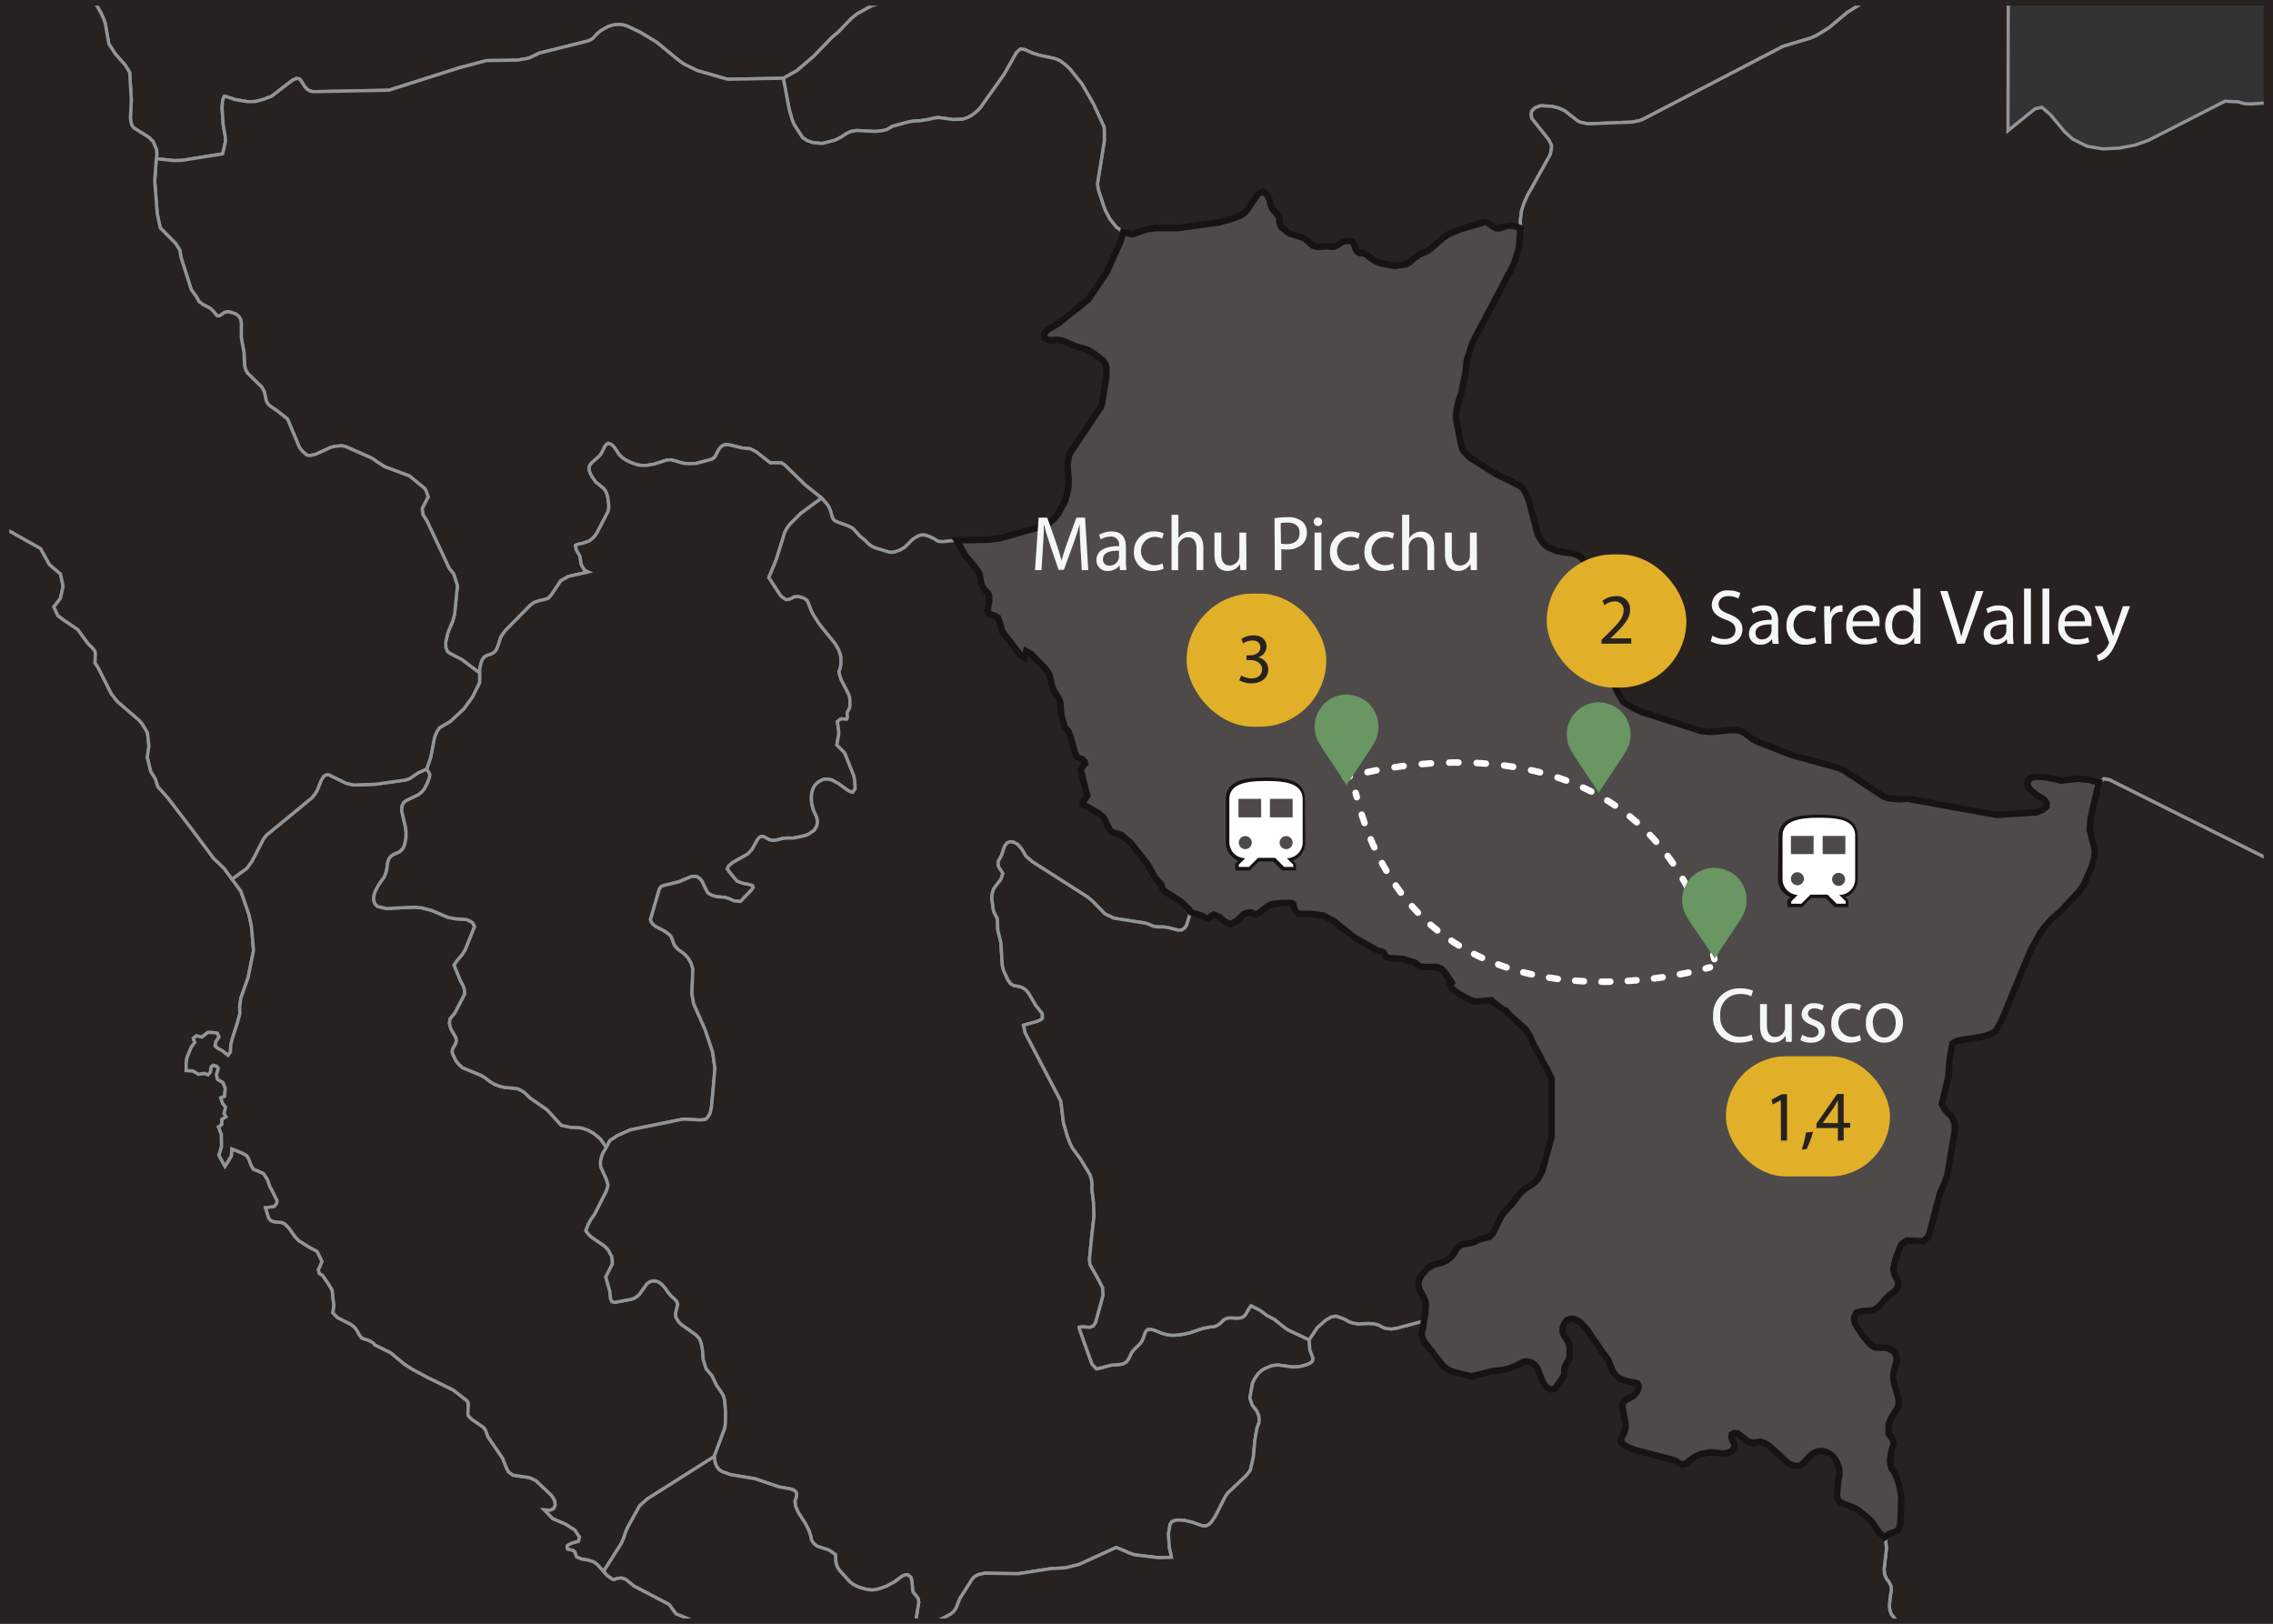 <svg id="Layer_1" data-name="Layer 1" xmlns="http://www.w3.org/2000/svg" viewBox="0 0 350 250">
  <rect x="0" y="0" width="350" height="250" fill="#333333" stroke="none"/>
  <defs>
    <style>
      .cls-1, .cls-8 {
        fill: #272220;
      }

      .cls-1 {
        stroke: #929497;
        stroke-width: 0.5px;
      }

      .cls-1, .cls-4 {
        stroke-miterlimit: 10;
      }

      .cls-10, .cls-11, .cls-2, .cls-9 {
        fill: none;
      }

      .cls-3, .cls-4 {
        fill: #4e4a4a;
      }

      .cls-4 {
        stroke: #181313;
      }

      .cls-5 {
        fill: #fff;
      }

      .cls-6 {
        fill: #f5f6f6;
      }

      .cls-7 {
        fill: #e1b028;
      }

      .cls-10, .cls-11, .cls-9 {
        stroke: #fff;
        stroke-linecap: round;
        stroke-linejoin: round;
      }

      .cls-10 {
        stroke-dasharray: 1.41 2.82;
      }

      .cls-11 {
        stroke-dasharray: 1.35 2.7;
      }

      .cls-12 {
        fill: #699662;
      }
    </style>
  </defs>
  <title>Artboard 6</title>
  <g>
    <polygon class="cls-1" points="72.02 108.31 71.46 109.09 70.05 110.41 71.46 109.09 72.02 108.31"/>
    <polygon class="cls-1" points="73.86 103.63 71.7 102 73.86 103.63 73.85 105.08 73.39 106.01 73.85 105.08 73.86 103.63"/>
    <polygon class="cls-1" points="69.35 96.48 68.99 97.35 68.92 97.61 68.99 97.35 69.35 96.48"/>
    <polygon class="cls-1" points="70.04 94.13 70 94.55 69.94 94.77 70 94.55 70.04 94.13"/>
    <polygon class="cls-1" points="50.7 119.3 50.79 119.34 50.79 119.34 50.7 119.3 50.55 119.26 50.23 119.29 50.23 119.29 50.55 119.26 50.7 119.3"/>
    <polygon class="cls-1" points="53.35 120.6 53.29 120.59 53.29 120.59 53.35 120.6"/>
    <polygon class="cls-1" points="52.65 120.27 50.99 119.46 50.81 119.36 50.99 119.46 52.65 120.27"/>
    <polygon class="cls-1" points="62.39 120.1 63.08 119.88 64.4 118.98 65.69 118.4 65.79 118.14 65.69 118.4 64.4 118.98 63.08 119.88 62.39 120.1 57.78 120.75 55.55 120.82 57.78 120.75 62.39 120.1"/>
    <polygon class="cls-1" points="57.15 70.49 57.23 70.54 57.15 70.49 57.15 70.49"/>
    <polygon class="cls-1" points="51.43 68.76 51.62 68.72 51.62 68.72 51.43 68.76"/>
    <polygon class="cls-1" points="50.04 69.29 50.96 68.87 50.96 68.87 50.04 69.29"/>
    <polygon class="cls-1" points="69.72 88.18 69.84 88.32 70.21 89.49 69.84 88.32 69.72 88.18"/>
    <polygon class="cls-1" points="65.6 79.97 65.72 80.17 66.26 81.31 65.72 80.17 65.6 79.97"/>
    <polygon class="cls-1" points="65.55 75.47 65.63 75.62 65.72 75.89 65.63 75.62 65.55 75.47"/>
    <polygon class="cls-1" points="58.93 71.66 59.27 71.88 60.5 72.33 59.27 71.88 58.93 71.66"/>
    <polygon class="cls-1" points="103.05 247.02 97.66 244.2 96.33 243.13 95.67 242.93 94.94 243.03 94.61 243.18 94.27 243.11 93.49 242.55 92.95 241.94 92.01 240.9 91.47 240.47 90.51 240.17 89.55 240.01 88.8 239.7 88.5 238.9 88.25 238.7 87.4 238.5 87.33 238.12 87.4 237.93 88.08 237.59 89.06 237.33 89.25 236.65 88.5 235.55 87.09 234.66 85.11 233.81 83.81 232.47 84.75 232.52 85.29 232.24 85.5 231.73 85.44 231.12 85.22 230.66 84.88 230.19 82.52 227.96 81.55 227.5 79 227.13 78.28 226.59 77.86 225.73 77.42 224.56 75.14 221.22 74.79 220.23 74.41 219.73 72.67 218.54 72.12 217.99 72.05 217.65 72.12 216.06 71.94 215.69 69.79 214.01 65.78 212.04 64.46 211.33 63.45 210.79 62.27 210.02 60.15 208.27 57.72 207.07 57.55 206.83 57.14 206.55 56.66 206.31 56.25 206.21 55.71 206.01 55.34 205.55 55.05 204.99 54.72 204.49 54.37 204.16 54.01 203.89 51.98 202.86 51.26 202.13 51.42 201 51.27 199.82 51.16 198.64 50.51 197.58 49.67 196.36 49.17 196.06 49.02 195.49 49.25 195.03 49.59 194.23 49.39 193.79 48.82 192.65 47.71 192.08 46.06 191.05 45.48 190.48 44.54 189.14 43.88 188.45 43.38 188.22 42.19 188.1 41.7 187.92 41.38 187.54 40.88 185.94 42.21 185.79 42.6 185.33 42.67 184.84 42.33 184.18 41.87 183.23 41.57 182.7 41.19 181.62 40.6 180.71 39.84 180.33 39.04 180.04 38.63 179.35 38.37 178.56 38.01 177.93 37.37 177.56 35.69 176.88 35.61 177.99 34.65 179.56 33.71 177.87 34.12 176.54 34.09 174.66 33.65 173.52 34.16 173.14 34.18 172.34 34.81 171.95 34.51 171.41 34.62 171 34.74 170.46 34.28 169.88 34 169.03 34.57 168.82 34.69 167.57 34.35 166.69 33.48 166.16 33.35 165.54 33.4 165.18 33.55 164.8 33.6 164.45 33.35 164.14 32.83 164.01 32.51 164.26 32.38 165.07 32.03 165.48 31.43 165.25 30.59 165.4 29.69 164.87 28.66 164.83 28.68 163.52 28.8 162.81 29.46 161.21 29.99 160.51 29.77 159.87 30.22 159.49 31.09 159.68 31.99 158.96 32.85 158.99 33.45 159.08 33.71 159.65 33.22 160.37 33.1 161.05 33.56 161.43 34.19 161.76 35.11 162.49 35.49 161.96 35.53 160.9 35.8 159.84 36.52 157.6 36.94 156.09 36.91 155.07 37.08 153.71 37.65 152.08 38.21 150.5 39.04 146.33 38.72 142.59 38.32 140.75 37.09 137.21 35.73 135.35 38.02 133.68 35.73 135.35 34.5 133.69 32.91 132.17 29.79 127.99 25.89 122.89 24.31 121.12 23.93 119.91 23.23 118.81 22.69 116.61 22.93 114.84 22.7 112.79 21.93 111.49 21.43 110.89 18.08 108.01 17.15 106.83 15.08 102.72 14.63 102.07 14.69 100.73 14.64 100.26 14.26 99.78 13.51 99.02 11.98 96.92 9.84 95.47 8.91 94.77 8.29 93.44 9.3 92.14 9.72 90.27 9.31 88.36 7.63 86.94 6.25 84.45 1.6 81.83 0 81.15 0 250 107.83 250 104.08 248.45 103.05 247.02"/>
    <polygon class="cls-1" points="24.21 32.96 24.04 30.7 24.21 32.96 24.68 35.1 26.17 36.6 24.68 35.1 24.21 32.96"/>
    <polygon class="cls-1" points="27.8 39.2 27.86 39.6 29.46 44.63 29.46 44.63 27.86 39.6 27.8 39.2"/>
    <polygon class="cls-1" points="68.91 100.33 68.91 100.33 68.84 100.16 68.91 100.33"/>
    <polygon class="cls-1" points="50.21 119.3 49.84 119.52 49.72 119.72 49.85 119.52 50.21 119.3"/>
    <polygon class="cls-2" points="309.23 3.47 309.21 9.79 309.2 16.1 309.19 20.12 313.37 16.75 314.42 16.52 315.73 17.66 317.91 20.28 319.14 21.41 321.38 22.52 323.83 22.93 326.35 22.8 328.79 22.33 330.77 21.63 342.61 15.58 344.65 15.68 345.58 15.96 346.53 16.01 348.51 15.88 349.81 15.97 350 16.05 350 0 309.24 0 309.23 3.47"/>
    <polygon class="cls-1" points="41.95 62.76 42.64 63.22 43.14 63.62 42.64 63.22 41.95 62.76"/>
    <polygon class="cls-1" points="30.23 45.66 29.98 45.33 30.23 45.66 30.64 46.43 31 46.7 30.64 46.43 30.23 45.66"/>
    <polygon class="cls-1" points="15.95 2.88 16.21 3.63 16.76 6.77 17.77 8.32 19.23 9.96 19.96 11.12 20.22 15.42 20.07 18.18 20.18 18.84 20.3 19.3 20.61 19.7 22.92 21.14 23.61 21.84 24.11 23.09 24.15 23.78 24.07 24.44 24.03 24.92 24.07 24.44 26.83 24.73 28.02 24.69 34.29 23.69 34.72 21.81 34.69 21.02 34.37 19.22 34.19 16.57 34.29 15.44 34.51 14.86 34.75 14.86 35.03 14.93 35.27 15.03 35.66 15.14 36.13 15.32 38.15 15.66 39.29 15.63 40.5 15.32 41.8 14.84 45.04 12.35 45.66 12.07 46.14 12.18 46.43 12.54 46.95 13.38 47.27 13.71 47.61 13.95 47.9 14.05 48.21 14.12 59.88 13.89 70.72 10.44 74.91 9.33 79.68 9.26 81.42 8.96 83.07 8.17 90.62 6.29 91.27 5.94 92.03 5.12 92.6 4.67 93.69 4.07 94.52 3.82 95.42 3.76 96.08 3.85 96.63 4.04 98.51 4.93 101.09 6.48 104.64 9.4 105.38 9.9 107.35 10.86 112.01 12.2 120.61 12.05 122.67 10.91 125.28 8.68 128.06 5.8 129.14 4.88 131.18 2.76 131.99 2.13 134.17 0.92 136.34 0.2 136.73 0 14.39 0 15.56 2.02 15.95 2.88"/>
    <polygon class="cls-1" points="39.16 131.9 38.83 132.54 38.02 133.68 38.83 132.54 39.16 131.9"/>
    <polygon class="cls-1" points="48.81 121.75 48.93 121.45 48.81 121.75 48.47 122.29 48.32 122.47 48.47 122.29 48.81 121.75"/>
    <polygon class="cls-1" points="32.37 47.47 32.41 47.49 32.5 47.58 32.41 47.49 32.37 47.47"/>
    <polygon class="cls-1" points="40.35 59.66 40.69 60.29 40.8 60.8 40.69 60.29 40.35 59.66"/>
    <polygon class="cls-1" points="35.19 47.99 35.71 48.15 35.19 47.99 35.19 47.99"/>
    <polygon class="cls-1" points="37.57 54.27 37.65 56.22 37.74 56.58 37.65 56.22 37.57 54.27"/>
    <polygon class="cls-1" points="37.16 49.79 37.05 49.16 36.77 48.71 36.5 48.49 36.77 48.71 37.05 49.16 37.16 49.79 37.15 52.02 37.49 53.82 37.15 52.02 37.16 49.79"/>
    <polygon class="cls-1" points="134.17 0.92 131.99 2.13 131.18 2.76 129.14 4.88 128.06 5.8 125.28 8.68 122.67 10.91 120.61 12.05 121.5 16.75 122 18.52 122.27 19.16 123.59 21.2 124.3 21.66 125.21 21.97 126.64 22.09 128.63 21.57 129.59 21.07 130.29 20.59 131.01 20.25 131.9 20.09 134.71 20.24 135.76 20.14 136.55 19.96 137.44 19.44 140.06 18.73 140.81 18.63 141.54 18.61 143.08 18.37 143.81 18.18 144.53 18.1 146.75 18.4 148.22 18.36 148.93 18.12 149.65 17.75 150.31 17.24 150.95 16.61 154.63 11.43 156.53 8.08 157.14 7.53 157.87 7.66 158.93 8.15 159.99 8.49 162.27 8.98 162.79 9.15 163.25 9.38 164.05 9.97 164.76 10.64 166.59 12.92 168.34 15.95 169.98 19.49 170.03 19.82 170.05 21.65 169 28.21 169.03 28.69 169.14 29.3 170.14 32.29 170.88 33.71 171.94 35.03 172.95 35.7 174.37 36.01 176.57 35.27 177.83 35.07 181.33 35.12 187.66 34.25 189.55 33.74 191.11 33.14 191.55 32.84 191.91 32.5 193.65 30.03 194.04 29.71 194.59 29.51 195.06 29.9 195.37 30.31 195.56 30.86 195.67 31.41 195.86 31.92 196.12 32.34 196.78 33.05 197.01 33.45 197.13 34.46 197.34 34.94 198.6 35.91 200.55 36.52 200.99 36.76 202.16 37.76 202.83 38 204.4 37.88 204.94 37.98 205.5 37.93 205.91 37.75 206.39 37.42 206.92 37.13 207.84 37.02 208.32 37.27 208.58 37.76 208.72 38.29 208.98 38.7 209.38 38.94 209.94 38.94 210.37 39.16 211.54 40.04 212.02 40.28 212.66 40.52 214.77 40.93 216.45 40.69 216.96 40.41 217.38 40.11 217.71 39.75 218.16 39.48 218.59 39.15 219.81 38.65 220.23 38.34 222.08 36.72 222.98 36.07 224.73 35.33 228.14 34.36 228.53 34.17 228.95 34.25 229.81 34.85 230.4 35.16 230.95 35.13 232.21 34.72 232.84 34.73 233.31 34.82 234.13 35.16 234.13 35.11 234.11 33.99 234.28 32.52 234.6 31.49 235.12 30.25 238.72 23.79 238.88 23.01 238.92 22.38 238.52 21.54 235.86 18.2 235.79 17.63 235.85 17.14 236.33 16.61 237.22 16.28 238.99 16.38 240.03 16.65 240.88 17.02 242.89 18.59 243.28 18.8 244.5 19.07 251.29 18.8 252.42 18.58 252.92 18.4 274.57 7.13 278.77 5.87 279.72 5.46 281.64 4.27 284.43 1.93 286.93 0.35 287.36 0 136.73 0 136.34 0.2 134.17 0.92"/>
    <polygon class="cls-1" points="324 119.88 323.12 120.53 321.82 126.09 321.7 127.93 322.45 130.9 322.48 131.47 322.43 132.04 322.07 133.39 320.83 136.24 320.08 137.34 317.21 140.4 315.82 141.59 314.82 142.73 314.09 143.73 312.65 146.33 308.06 157.41 307.22 158.81 306.61 159.22 305.29 159.65 301.33 160.3 300.6 160.73 300.17 163.28 299.98 165.87 299.02 170.05 299.33 170.74 299.87 171.41 300.48 171.95 300.97 173.1 301.01 174.22 299.91 180.89 299.52 182.04 298.71 183.9 297.1 190.09 296.85 190.53 296.61 190.84 296.13 191.19 293.6 191.09 293.18 191.36 292.73 191.76 291.85 194.07 291.53 195.52 291.75 196.33 292.26 197.3 292.31 197.86 292.18 198.33 291.93 198.68 291.43 199.11 291.07 199.36 290.19 200.21 289.57 200.94 289.09 201.38 288.61 201.7 288.11 201.81 286.76 201.91 285.9 202.12 285.54 202.85 285.57 203.29 285.7 203.8 285.94 204.24 287.09 205.93 287.95 206.94 288.4 207.31 288.87 207.53 289.37 207.56 289.99 207.53 290.66 207.58 291.7 208.12 292.08 208.69 292.19 209.32 291.63 211.64 291.66 212.35 291.84 213.21 292.35 214.9 292.52 215.84 292.46 216.57 291.36 218.34 290.95 219.28 290.9 220.79 291.65 221.84 291.65 222.11 291.71 222.3 291.43 223.07 291.27 223.76 291.12 224.85 291.19 225.57 291.36 226.1 291.69 226.55 292.12 227.46 292.54 228.69 292.85 230.41 292.74 234.4 292.6 235.15 292.31 235.65 291.97 235.84 291.21 236.1 290.89 236.25 290.27 236.7 290.49 238.33 290.11 241.62 290.2 242.44 290.48 243.08 290.83 243.52 291.15 244.15 291.23 244.66 291.21 245 291.08 245.63 290.92 247.29 291.02 247.98 291.21 248.52 292.39 250 350 250 350 132.61 324.8 120.03 324 119.88"/>
    <polygon class="cls-1" points="348.51 15.88 346.53 16.01 345.58 15.96 344.65 15.68 342.61 15.58 330.77 21.63 328.79 22.33 326.35 22.8 323.83 22.93 321.38 22.52 319.14 21.41 317.91 20.28 315.73 17.66 314.42 16.52 313.37 16.75 309.19 20.12 309.2 16.1 309.21 9.79 309.23 3.47 309.24 0 287.36 0 286.93 0.35 284.43 1.93 281.64 4.27 279.72 5.46 278.77 5.87 274.57 7.13 252.92 18.4 252.42 18.58 251.29 18.8 244.5 19.07 243.28 18.8 242.89 18.59 240.88 17.02 240.03 16.65 238.99 16.38 237.22 16.28 236.33 16.61 235.85 17.14 235.79 17.63 235.86 18.2 238.52 21.54 238.92 22.38 238.88 23.01 238.72 23.79 235.12 30.25 234.6 31.49 234.28 32.52 234.11 33.99 234.13 35.11 234.13 35.16 233.91 38.2 233.09 40.8 226.75 52.76 225.89 55.46 225.68 57.38 225.05 60.51 224.58 61.89 224.22 63.74 224.23 64.48 225.07 68.67 225.23 69.14 225.35 69.38 225.52 69.62 226.41 70.48 230.37 73.01 233.87 74.72 234.53 75.2 235.05 76.03 235.47 77.11 236.83 82.26 237.28 83.05 237.76 83.7 238.36 84.2 239.73 84.83 241.19 85.08 241.91 85.14 242.56 85.31 243.03 85.49 243.55 85.82 244.12 86.52 244.51 87.16 245.6 89.44 247.22 93.22 247.93 95.55 248.27 97.18 248.24 98.31 247.41 100.52 247.19 101.4 247.18 102.67 247.52 103.52 248.03 104.29 249.22 106.81 250.02 108.12 251.49 109.2 252.78 109.8 261.9 112.72 262.98 112.84 263.85 112.84 266.37 112.58 267.37 112.59 268.02 112.76 268.55 113 269.72 113.9 270.62 114.39 275.75 116.36 283.17 118.42 283.96 118.81 290.03 122.78 290.8 123.02 292.4 123.17 293.72 123.09 307.38 125.57 313.48 125.19 314.45 124.8 315.05 124.28 315.04 123.69 314.65 123.19 313.42 122.42 312.81 121.95 312.32 121.4 312.07 120.76 312.31 120.07 312.81 119.8 313.52 119.69 315.06 119.79 317.33 120.28 319.94 120 321.52 120.16 323.12 120.53 324 119.88 324.8 120.03 350 132.61 350 16.05 349.81 15.97 348.51 15.88"/>
    <polygon class="cls-1" points="153.97 82.87 159.67 81.28 161.29 80.66 161.73 80.41 162.11 80.11 162.76 79.39 163.04 79.01 163.96 77.16 164.3 76.1 164.51 75.02 164.58 73.94 164.43 71.78 164.45 71.36 164.67 70.3 164.84 69.84 169.56 62.78 169.72 62.36 170.41 58.11 170.43 57.24 170.38 56.73 170.26 56.23 170.05 55.85 169.81 55.59 168.5 54.54 167.65 54.02 167.2 53.79 165.75 53.42 163.84 52.6 163.32 52.45 162.74 52.38 161.63 52.44 161.21 52.35 160.86 52.09 160.78 51.55 161 51.15 161.35 50.83 163.01 49.78 167.56 46.07 170.39 41.9 172.54 37.15 172.95 35.7 171.94 35.03 170.88 33.71 170.14 32.29 169.14 29.3 169.03 28.69 169 28.21 170.05 21.65 170.03 19.82 169.98 19.49 168.34 15.95 166.59 12.92 164.76 10.64 164.05 9.97 163.25 9.38 162.79 9.15 162.27 8.98 159.99 8.49 158.93 8.15 157.87 7.66 157.14 7.53 156.53 8.08 154.63 11.43 150.95 16.61 150.31 17.24 149.65 17.75 148.93 18.12 148.22 18.36 146.75 18.4 144.53 18.1 143.81 18.18 143.08 18.37 141.54 18.61 140.81 18.63 140.06 18.73 137.44 19.44 136.55 19.96 135.76 20.14 134.71 20.24 131.9 20.09 131.01 20.25 130.29 20.59 129.59 21.07 128.63 21.57 126.64 22.09 125.21 21.97 124.3 21.66 123.59 21.2 122.27 19.16 122 18.52 121.5 16.75 120.61 12.05 112.01 12.2 107.35 10.86 105.38 9.9 104.64 9.4 101.09 6.48 98.51 4.93 96.63 4.04 96.08 3.85 95.42 3.76 94.52 3.82 93.69 4.07 92.6 4.67 92.03 5.12 91.27 5.94 90.62 6.29 83.07 8.17 81.42 8.96 79.68 9.26 74.91 9.33 70.72 10.44 59.88 13.89 48.21 14.12 47.9 14.05 47.61 13.95 47.27 13.71 46.95 13.38 46.43 12.54 46.14 12.18 45.66 12.07 45.04 12.35 41.8 14.84 40.5 15.32 39.29 15.63 38.15 15.66 36.13 15.32 35.66 15.14 35.27 15.03 35.03 14.93 34.75 14.86 34.51 14.86 34.29 15.44 34.19 16.57 34.37 19.22 34.69 21.02 34.72 21.81 34.29 23.69 28.02 24.69 26.83 24.73 24.07 24.44 24.03 24.92 23.82 27.88 24.04 30.7 24.21 32.96 24.68 35.1 26.17 36.6 27.06 37.51 27.7 38.54 27.8 39.2 27.86 39.6 29.46 44.63 29.98 45.33 30.23 45.66 30.64 46.43 31 46.7 31.21 46.86 32.37 47.47 32.41 47.49 32.5 47.58 32.87 47.95 33.42 48.62 33.8 48.64 34.58 48.1 35.19 47.99 35.19 47.99 35.19 47.99 35.71 48.15 36.26 48.31 36.5 48.49 36.77 48.71 37.05 49.16 37.16 49.79 37.15 52.02 37.49 53.82 37.57 54.24 37.57 54.27 37.65 56.22 37.74 56.58 37.84 56.98 38.13 57.46 40.31 59.6 40.35 59.66 40.69 60.29 40.8 60.8 41.02 61.79 41.31 62.26 41.7 62.6 41.95 62.76 42.64 63.22 43.14 63.62 44.28 64.53 46.11 68.91 46.58 69.49 47.27 70.08 47.75 70.14 48.61 69.95 50.04 69.29 50.96 68.87 50.96 68.87 50.96 68.87 51.43 68.76 51.62 68.72 51.62 68.72 51.62 68.72 52.63 68.63 53.25 68.77 57.15 70.49 57.15 70.49 57.15 70.49 57.23 70.54 57.59 70.76 57.98 71.06 58.93 71.66 59.27 71.88 60.5 72.33 63.05 73.28 65.39 75.21 65.55 75.47 65.63 75.62 65.72 75.89 65.92 76.5 65 78.29 65.13 79.25 65.6 79.97 65.72 80.17 66.26 81.31 69.19 87.56 69.72 88.18 69.84 88.32 70.21 89.49 70.43 90.15 70.04 94.13 70 94.55 69.94 94.77 69.72 95.61 69.35 96.48 68.99 97.35 68.92 97.61 68.62 98.91 68.66 99.74 68.84 100.16 68.91 100.33 69.31 100.62 71.13 101.56 71.7 102 73.86 103.63 73.86 103.11 74.06 102.11 74.27 101.58 74.56 101.16 75.08 100.88 75.52 100.75 76 100.52 76.39 100.12 76.7 99.4 77.1 98.13 77.44 97.58 77.95 96.95 81.65 93.19 82.25 92.76 83.12 92.46 83.8 92.32 84.42 92.12 84.89 91.61 86.35 89.42 87.51 88.75 90.59 88.06 90.17 87.86 90.09 87.8 89.94 87.64 89.56 87.02 89.48 86.81 89.3 85.63 88.79 84.72 88.71 84.5 88.61 83.98 88.73 83.89 88.99 83.81 89.75 83.64 90.75 83.29 91.27 82.87 91.65 82.46 91.92 82.05 93.62 78.77 93.74 78.22 93.74 77.64 93.57 76.47 93.41 75.94 93.2 75.48 92.87 75.12 91.73 74.19 91.16 73.37 90.92 72.92 90.75 72.44 90.71 71.95 90.88 71.52 91.2 71.17 92.3 70.22 92.56 69.85 92.78 69.48 93.08 68.82 93.33 68.47 93.66 68.25 94.18 68.46 94.52 68.78 95.4 70.08 95.75 70.4 96.11 70.67 96.48 70.89 97.11 71.2 98.09 71.56 98.78 71.65 99.58 71.66 100.78 71.44 102.67 70.84 103.29 70.8 104.06 70.97 104.64 71.18 105.31 71.34 106.07 71.39 107.16 71.36 109.6 70.71 109.93 70.5 110.14 70.28 110.47 69.6 110.75 69.11 111.06 68.77 111.26 68.63 111.48 68.51 111.83 68.46 112.29 68.49 114.27 68.97 115.53 69.1 116.42 69.55 118.6 71.27 120.06 71.26 120.36 71.28 120.84 71.6 123.97 74.66 126.51 76.69 127.41 77.69 127.61 78.02 127.91 78.73 128.13 79.59 128.23 79.79 128.36 79.99 128.52 80.16 128.91 80.36 130.56 80.96 131.08 81.21 131.41 81.45 132.39 82.54 133.16 83.16 133.86 83.85 134.27 84.14 134.79 84.37 136.88 85 137.26 85.04 137.72 85 138.58 84.7 139.31 84.27 140.53 83.05 141.16 82.65 141.63 82.43 141.97 82.37 142.41 82.39 143.2 82.64 143.94 83.01 144.13 83.16 144.52 83.36 145.23 83.4 147.28 83.18 152.2 83.1 153.97 82.87"/>
    <polygon class="cls-1" points="91.42 174.49 90.54 174 89.86 173.76 89.25 173.62 87.81 173.55 86.44 173.26 84.24 170.86 81.61 169.03 80.72 168.16 80.06 167.78 79.6 167.59 77.77 167.43 77.09 167.29 76.14 166.94 75.45 166.52 74.62 165.88 74.05 165.55 71.22 164.39 70.63 163.84 70.21 163.32 69.77 162.41 69.63 161.96 69.71 161.49 70.18 160.66 70.29 160.18 70.18 159.71 69.43 158.41 69.28 157.91 69.2 157.49 69.32 156.85 70.04 155.98 71.57 153.04 71.52 152.34 71.34 151.81 70.86 150.9 69.92 148.58 70.47 147.81 71.12 147.07 71.66 146.22 73.08 142.65 72.79 142.09 72.35 141.8 71.82 141.58 70.04 141.45 68.96 141.23 66.47 140.17 64.86 139.76 63.86 139.68 62.83 139.71 59.5 139.88 58.14 139.56 57.8 139.22 57.59 138.78 57.54 138.23 57.63 137.69 57.81 137.17 58.29 136.28 59.15 135.05 59.37 134.57 59.53 134.01 59.71 132.78 59.88 132.24 60.19 131.85 60.59 131.57 61.55 131.15 61.98 130.75 62.29 130.15 62.51 129.04 62.53 128.25 62.48 127.55 61.85 124.79 61.92 124.07 62.18 123.56 62.56 123.26 64.42 122.37 64.91 121.99 65.39 121.41 65.92 120.32 66.14 119.67 66.2 119.33 66.14 119.14 66.03 118.9 65.69 118.4 64.4 118.98 63.08 119.88 62.39 120.1 57.78 120.75 55.55 120.82 54.47 120.86 53.35 120.6 53.29 120.59 53.29 120.59 53.29 120.59 52.65 120.27 50.99 119.46 50.81 119.36 50.79 119.34 50.7 119.3 50.55 119.26 50.23 119.29 50.21 119.3 49.85 119.52 49.72 119.72 49.47 120.1 48.93 121.45 48.81 121.75 48.47 122.29 48.32 122.47 47.99 122.86 41.03 128.58 40.61 129.1 39.16 131.9 38.83 132.54 38.02 133.68 35.73 135.35 37.09 137.21 38.32 140.75 38.72 142.59 39.04 146.33 38.21 150.5 37.65 152.08 37.08 153.71 36.91 155.07 36.94 156.09 36.52 157.6 35.8 159.84 35.53 160.9 35.49 161.96 35.11 162.49 34.19 161.76 33.56 161.43 33.1 161.05 33.22 160.37 33.71 159.65 33.45 159.08 32.85 158.99 31.99 158.96 31.09 159.68 30.22 159.49 29.77 159.87 29.99 160.51 29.46 161.21 28.8 162.81 28.68 163.52 28.66 164.83 29.69 164.87 30.59 165.4 31.43 165.25 32.03 165.48 32.38 165.07 32.51 164.26 32.83 164.01 33.35 164.14 33.6 164.45 33.55 164.8 33.4 165.18 33.35 165.54 33.48 166.16 34.35 166.69 34.69 167.57 34.57 168.82 34 169.03 34.28 169.88 34.74 170.46 34.62 171 34.51 171.41 34.81 171.95 34.18 172.34 34.16 173.14 33.65 173.52 34.09 174.66 34.12 176.54 33.71 177.87 34.65 179.56 35.61 177.99 35.69 176.88 37.37 177.56 38.01 177.93 38.37 178.56 38.63 179.35 39.04 180.04 39.84 180.33 40.6 180.71 41.19 181.62 41.57 182.7 41.87 183.23 42.33 184.18 42.67 184.84 42.6 185.33 42.21 185.79 40.88 185.94 41.38 187.54 41.7 187.92 42.19 188.1 43.38 188.22 43.88 188.45 44.54 189.14 45.48 190.48 46.06 191.05 47.71 192.08 48.82 192.65 49.39 193.79 49.59 194.23 49.25 195.03 49.02 195.49 49.17 196.06 49.67 196.36 50.51 197.58 51.16 198.64 51.27 199.82 51.42 201 51.26 202.13 51.98 202.86 54.01 203.89 54.37 204.16 54.72 204.49 55.05 204.99 55.34 205.55 55.71 206.01 56.25 206.21 56.66 206.31 57.14 206.55 57.55 206.83 57.72 207.07 60.15 208.27 62.27 210.02 63.45 210.79 64.46 211.33 65.78 212.04 69.79 214.01 71.94 215.69 72.12 216.06 72.05 217.65 72.12 217.99 72.67 218.54 74.41 219.73 74.79 220.23 75.14 221.22 77.42 224.56 77.86 225.73 78.28 226.59 79 227.13 81.55 227.5 82.52 227.96 84.88 230.19 85.22 230.66 85.44 231.12 85.5 231.73 85.29 232.24 84.75 232.52 83.81 232.47 85.11 233.81 87.09 234.66 88.5 235.55 89.25 236.65 89.06 237.33 88.08 237.59 87.4 237.93 87.33 238.12 87.4 238.5 88.25 238.7 88.5 238.9 88.8 239.7 89.55 240.01 90.51 240.17 91.47 240.47 92.01 240.9 92.95 241.94 92.95 241.93 95.69 237.61 96.02 236.87 96.35 235.86 96.71 235.04 98.49 231.85 99.68 230.78 109.97 224.26 111.61 219.88 111.71 219.11 111.73 217.43 111.59 215.57 111.42 214.98 111.17 214.47 110.32 213.25 109.65 211.82 108.74 210.76 108.29 209.3 108.17 207.77 107.98 206.85 107.76 206.2 107.45 205.81 107.1 205.47 104.98 203.97 104.52 203.53 104.06 202.78 104.05 202.14 104.37 200.8 104.18 200.33 103.84 199.97 103.41 199.58 102.96 199.1 102.4 198.3 101.97 197.8 101.5 197.41 101.01 197.24 100.47 197.2 100.01 197.37 99.61 197.66 98.45 199.27 98.09 199.61 97.67 199.88 97.22 200.04 94.67 200.52 94.23 200.4 94.03 200.02 93.89 198.75 93.28 196.62 94.3 194.6 94.28 194.1 94.21 193.47 93.73 192.58 93.44 192.19 93.08 191.84 90.99 190.41 90.6 190 90.21 189.49 90.57 188.55 90.99 187.76 91.54 187 93.35 183.44 93.64 182.49 93.39 181.6 92.49 179.61 92.48 178.77 92.66 178 92.88 177.47 93.38 176.64 92.45 175.35 91.42 174.49"/>
    <polygon class="cls-1" points="120.84 71.6 120.36 71.28 120.06 71.26 118.6 71.27 116.42 69.55 115.53 69.1 114.27 68.97 112.29 68.49 111.83 68.46 111.48 68.51 111.26 68.63 111.06 68.77 110.75 69.11 110.47 69.6 110.14 70.28 109.93 70.5 109.6 70.71 107.16 71.36 106.07 71.39 105.31 71.34 104.64 71.18 104.06 70.97 103.29 70.8 102.67 70.84 100.78 71.44 99.58 71.66 98.78 71.65 98.09 71.56 97.11 71.2 96.48 70.89 96.11 70.67 95.75 70.4 95.4 70.08 94.52 68.78 94.18 68.46 93.66 68.25 93.33 68.47 93.08 68.82 92.78 69.48 92.56 69.85 92.3 70.22 91.2 71.17 90.88 71.52 90.71 71.95 90.75 72.44 90.92 72.92 91.16 73.37 91.73 74.19 92.87 75.12 93.2 75.48 93.41 75.94 93.57 76.47 93.74 77.64 93.74 78.22 93.62 78.77 91.92 82.05 91.65 82.46 91.27 82.87 90.75 83.29 89.75 83.64 88.99 83.81 88.73 83.89 88.61 83.98 88.71 84.5 88.79 84.72 89.3 85.63 89.48 86.81 89.56 87.02 89.94 87.64 90.09 87.8 90.17 87.86 90.59 88.06 87.51 88.75 86.35 89.42 84.89 91.61 84.42 92.12 83.8 92.32 83.12 92.46 82.25 92.76 81.65 93.19 77.95 96.95 77.44 97.58 77.1 98.13 76.7 99.4 76.39 100.12 76 100.52 75.52 100.75 75.08 100.88 74.56 101.16 74.27 101.58 74.06 102.11 73.86 103.11 73.86 103.63 73.85 105.08 73.39 106.01 72.73 107.34 72.02 108.31 71.46 109.09 70.05 110.41 69.38 111.05 67.68 112.04 67.27 112.64 66.9 113.55 66.32 116.59 65.79 118.14 65.69 118.4 66.03 118.9 66.14 119.14 66.2 119.33 66.14 119.67 65.92 120.32 65.39 121.41 64.91 121.99 64.42 122.37 62.56 123.26 62.18 123.56 61.92 124.07 61.85 124.79 62.48 127.55 62.53 128.25 62.51 129.04 62.29 130.15 61.98 130.75 61.55 131.15 60.59 131.57 60.19 131.85 59.88 132.24 59.71 132.78 59.53 134.01 59.37 134.57 59.15 135.05 58.29 136.28 57.81 137.17 57.63 137.69 57.54 138.23 57.59 138.78 57.8 139.22 58.14 139.56 59.5 139.88 62.83 139.71 63.86 139.68 64.86 139.76 66.47 140.17 68.96 141.23 70.04 141.45 71.82 141.58 72.35 141.8 72.79 142.09 73.08 142.65 71.66 146.22 71.12 147.07 70.47 147.81 69.92 148.58 70.86 150.9 71.34 151.81 71.52 152.34 71.57 153.04 70.04 155.98 69.32 156.85 69.2 157.49 69.28 157.91 69.43 158.41 70.18 159.71 70.29 160.18 70.18 160.66 69.71 161.49 69.63 161.96 69.77 162.41 70.21 163.32 70.63 163.84 71.22 164.39 74.05 165.55 74.62 165.88 75.45 166.52 76.14 166.94 77.09 167.29 77.77 167.43 79.6 167.59 80.06 167.78 80.72 168.16 81.61 169.03 84.24 170.86 86.44 173.26 87.81 173.55 89.25 173.62 89.86 173.76 90.54 174 91.42 174.49 92.45 175.35 93.38 176.64 93.89 175.63 95.05 174.86 97.05 173.96 105.2 172.3 107.83 172.44 108.61 172.36 109.01 172.02 109.36 171.35 109.56 170.45 110.09 164.51 109.72 161.92 108.57 158.51 106.81 154.53 106.54 152.99 106.69 149.14 106.42 148.3 106.06 147.65 105.87 147.39 105.58 147.07 105.23 146.75 104.42 146.16 104.08 145.82 103.81 145.41 103.63 144.97 103.44 144.38 103.35 144.22 103.14 143.94 102.37 143.37 100.99 142.64 100.59 142.34 100.31 142 100.16 141.59 101.53 136.88 101.76 136.55 102.08 136.37 104.54 135.77 106.37 134.99 106.86 134.92 107.35 134.99 107.78 135.29 108.09 135.69 108.82 137.2 109.05 137.54 109.57 137.83 110.32 138.06 111.7 138.18 112.43 138.43 113.02 138.72 114.02 138.79 115.74 137.01 116 136.6 115.86 136.33 115.14 136.11 114.52 136.02 113.92 135.82 113.47 135.63 112.33 134.25 111.99 133.78 112.2 133.34 112.81 132.81 115.17 131.47 115.81 130.77 116.61 129.32 116.9 128.96 117.25 128.77 117.63 128.84 118.47 129.29 118.98 129.4 119.51 129.35 120.57 129.09 121.14 129.03 122.15 129.04 123.86 128.69 124.54 128.41 125.37 127.85 125.77 127.18 125.88 126.58 125.83 126.11 125.69 125.64 125.26 124.74 124.98 123.64 124.94 123.02 124.96 122.42 125.06 121.85 125.23 121.34 125.49 120.9 125.83 120.55 126.23 120.27 126.69 120.03 127.3 119.95 128.04 120.07 129.08 120.63 130.61 121.74 130.99 121.92 131.3 121.98 131.69 121.43 131.62 120.2 131.47 119.42 130.07 115.91 128.86 114.7 129.14 113.13 129.17 112.67 128.95 111.11 129.31 110.8 129.45 110.71 129.6 110.67 130.28 110.75 130.36 110.74 130.42 110.68 130.48 110.51 130.48 110.28 130.45 110.03 130.45 109.78 130.52 109.58 130.79 109.09 130.85 108.85 130.88 108.55 130.88 107.91 130.82 107.29 130.62 106.77 129.51 104.59 129.27 103.88 129.2 103.38 129.39 102.87 129.49 102.26 129.5 101.26 129.38 100.69 129.1 99.95 128.61 99.11 126.16 96.07 125.23 94.62 124.97 94.11 124.41 92.67 124.28 92.45 124.04 92.24 123.68 92.04 122.97 91.84 122.57 91.84 122.26 91.89 121.83 92.14 121.59 92.23 121.31 92.29 121.01 92.31 120.54 91.98 120.19 91.68 118.39 88.91 119.52 86.21 120.85 81.94 121.16 81.37 121.59 80.76 123.32 79.04 126.51 76.69 123.97 74.66 120.84 71.6"/>
    <polygon class="cls-1" points="146.88 248.1 147.22 247.61 147.82 246.09 149.75 243.07 150.11 242.71 150.74 242.41 151.64 242.22 156.79 242.3 161.83 241.51 164.04 241.4 166.16 240.87 171.88 238.26 173.34 238.85 173.76 239.07 174.73 239.39 178.37 239.83 180.38 239.78 180.31 239.31 180.07 238.31 179.92 236.2 180.17 234.7 180.46 234.28 180.92 234.1 181.44 234.03 182.5 234.11 183.61 234.38 185.07 234.91 185.47 234.95 185.84 234.9 186.22 234.66 186.54 234.33 187.12 233.5 188.7 230.38 189.07 229.86 191.94 227.15 192.53 226.36 193 224.31 193.22 221.81 193.56 219.86 193.85 219.09 193.9 218.52 193.82 217.89 193.51 217.2 192.82 216.32 192.46 215.25 192.87 212.95 193.15 212.38 193.64 211.63 193.93 211.31 194.28 211.01 194.71 210.74 195.64 210.35 196.21 210.21 196.83 210.17 199.02 210.47 199.65 210.46 200.26 210.39 201.33 210.08 201.79 209.85 202.11 209.55 202.18 209.08 201.71 207.89 201.58 206.28 198.42 204.8 197.82 204.41 196.26 203.15 195.06 202.51 194.05 201.75 192.64 201.03 192.28 201.53 191.83 202.33 191.51 202.7 191.01 202.91 190.38 202.96 189.55 202.9 189.02 202.94 188.52 203.13 187.83 203.8 187.44 204.06 187 204.24 186.17 204.33 185.12 204.55 183.07 205.24 181.91 205.47 180.77 205.58 180.25 205.57 179.63 205.48 178.87 205.25 177.74 204.79 177.23 204.66 176.75 204.67 176.42 204.97 176.22 205.45 176.06 205.98 175.83 206.46 175.56 206.86 174.51 207.89 174.22 208.31 173.76 209.27 173.46 209.66 173.05 209.93 172.55 210.07 171.05 210.19 169.71 210.56 168.84 210.76 168.14 210 166.24 204.69 166.19 204.35 166.69 204.29 167.81 204.37 168.34 204.17 168.71 203.63 169.86 199.43 169.79 198.26 169.02 196.77 167.83 194.68 167.77 193.78 168.07 190.68 168.46 187.23 168.4 185.25 168.14 183.16 168.17 182.37 168.09 181.69 167.85 180.86 166.31 178.33 165.13 176.74 164.76 175.99 164.37 174.97 163.75 172.84 163.35 169.52 157.85 159 157.61 157.84 159.71 157.27 160.24 157.02 160.52 156.78 160.5 156.06 159.47 154.75 158.41 152.94 158.11 152.55 157.74 152.23 157.32 152 156.84 151.86 156.04 151.71 155.6 151.43 155.22 150.9 154.51 149.36 154.33 148.56 154.12 145.11 153.65 143.21 153.58 141.45 153.06 140.44 152.94 139.99 152.72 138.23 152.79 137.54 153.02 136.82 154.1 135.42 154.44 134.49 153.8 133.48 153.67 133 153.75 132.55 154.23 131.69 154.57 130.63 154.78 130.15 155.1 129.77 155.56 129.6 156.13 129.69 156.7 130.01 157.32 130.72 157.96 131.81 158.93 132.66 167.4 138.07 168.18 138.7 170.15 140.71 171.54 141.38 176.2 142.1 176.68 142.22 177.64 142.63 178.26 142.72 179.07 142.71 179.72 142.79 181.4 143.21 181.94 143.2 182.4 142.92 182.74 142.41 183.17 140.94 183.4 140.43 183.05 139.91 181.73 138.69 179.4 137.23 179.03 136.8 178.83 136.15 177.91 135.16 176.66 132.95 174.15 129.79 172.73 128.56 171.2 128.05 170.9 127.75 169.87 125.81 169.18 125.23 167.51 124.27 166.69 123.92 166.69 123.57 167.38 122.49 166.41 118.59 166.87 117.73 167.09 117.58 166.97 117.24 166.63 116.89 166.17 116.74 165.77 116.54 165.55 116.06 164.85 113.47 164.51 112.63 164.18 112.27 163.91 111.9 163.41 110.07 163.26 108.25 163.07 107.61 162.33 106.46 161.99 105.59 161.57 103.87 161.16 103.19 158.79 100.73 158 100.26 157.93 100.54 157.75 101.01 157.7 101.28 156.98 100.7 154.34 97.19 153.98 95.8 153.69 95.08 153.16 94.77 152.31 94.53 152.11 93.94 152.34 92.57 152.29 91.7 152.12 91.33 151.8 91.02 151.28 90.34 151.05 89.72 150.8 88.38 150.48 87.8 148.62 85.52 147.28 83.18 145.23 83.4 144.52 83.36 144.13 83.16 143.94 83.01 143.2 82.64 142.41 82.39 141.97 82.37 141.63 82.43 141.16 82.65 140.53 83.05 139.31 84.27 138.58 84.7 137.72 85 137.26 85.04 136.88 85 134.79 84.37 134.27 84.14 133.86 83.85 133.16 83.16 132.39 82.54 131.41 81.45 131.08 81.21 130.56 80.96 128.91 80.36 128.52 80.16 128.36 79.99 128.23 79.79 128.13 79.59 127.91 78.73 127.61 78.02 127.41 77.69 126.51 76.69 123.32 79.04 121.59 80.76 121.16 81.37 120.85 81.94 119.52 86.21 118.39 88.91 120.19 91.68 120.54 91.98 121.01 92.31 121.31 92.29 121.59 92.23 121.83 92.14 122.26 91.89 122.57 91.84 122.97 91.84 123.68 92.04 124.04 92.24 124.28 92.45 124.41 92.67 124.97 94.11 125.23 94.62 126.16 96.07 128.61 99.11 129.1 99.95 129.38 100.69 129.5 101.26 129.49 102.26 129.39 102.87 129.2 103.38 129.27 103.88 129.51 104.59 130.62 106.77 130.82 107.29 130.88 107.91 130.88 108.55 130.85 108.85 130.79 109.09 130.52 109.58 130.45 109.78 130.45 110.03 130.48 110.28 130.48 110.51 130.42 110.68 130.36 110.74 130.28 110.75 129.6 110.67 129.45 110.71 129.31 110.8 128.95 111.11 129.17 112.67 129.14 113.13 128.86 114.7 130.07 115.91 131.47 119.42 131.62 120.2 131.69 121.43 131.3 121.98 130.99 121.92 130.61 121.74 129.08 120.63 128.04 120.07 127.3 119.95 126.69 120.03 126.23 120.27 125.83 120.55 125.49 120.9 125.23 121.34 125.06 121.85 124.96 122.42 124.94 123.02 124.98 123.64 125.26 124.74 125.69 125.64 125.83 126.11 125.88 126.58 125.77 127.18 125.37 127.85 124.54 128.41 123.86 128.69 122.15 129.04 121.14 129.03 120.57 129.09 119.51 129.35 118.98 129.4 118.47 129.29 117.63 128.84 117.25 128.77 116.9 128.96 116.61 129.32 115.81 130.77 115.17 131.47 112.81 132.81 112.2 133.34 111.99 133.78 112.33 134.25 113.47 135.63 113.92 135.82 114.52 136.02 115.14 136.11 115.86 136.33 116 136.6 115.74 137.01 114.02 138.79 113.02 138.72 112.43 138.43 111.7 138.18 110.32 138.06 109.57 137.83 109.05 137.54 108.82 137.2 108.09 135.69 107.78 135.29 107.35 134.99 106.86 134.92 106.37 134.99 104.54 135.77 102.08 136.37 101.76 136.55 101.53 136.88 100.16 141.59 100.31 142 100.59 142.34 100.99 142.64 102.37 143.37 103.14 143.94 103.35 144.22 103.44 144.38 103.63 144.97 103.81 145.41 104.08 145.82 104.42 146.16 105.23 146.75 105.58 147.07 105.87 147.39 106.06 147.65 106.42 148.3 106.69 149.14 106.54 152.99 106.81 154.53 108.57 158.51 109.72 161.92 110.09 164.51 109.56 170.45 109.36 171.35 109.01 172.02 108.61 172.36 107.83 172.44 105.2 172.3 97.05 173.96 95.05 174.86 93.89 175.63 93.38 176.64 92.88 177.47 92.66 178 92.48 178.77 92.49 179.61 93.39 181.6 93.64 182.49 93.35 183.44 91.54 187 90.99 187.76 90.57 188.55 90.21 189.49 90.6 190 90.99 190.41 93.08 191.84 93.44 192.19 93.73 192.58 94.21 193.47 94.28 194.1 94.3 194.6 93.28 196.62 93.89 198.75 94.03 200.02 94.23 200.4 94.67 200.52 97.22 200.04 97.67 199.88 98.09 199.61 98.45 199.27 99.61 197.66 100.01 197.37 100.47 197.2 101.01 197.24 101.5 197.41 101.97 197.8 102.4 198.3 102.96 199.1 103.41 199.58 103.84 199.97 104.18 200.33 104.37 200.8 104.05 202.14 104.06 202.78 104.52 203.53 104.98 203.97 107.1 205.47 107.45 205.81 107.76 206.2 107.98 206.85 108.17 207.77 108.29 209.3 108.74 210.76 109.65 211.82 110.32 213.25 111.17 214.47 111.42 214.98 111.59 215.57 111.73 217.43 111.71 219.11 111.61 219.88 109.97 224.26 110.06 224.89 110.16 225.32 110.36 225.8 110.69 226.23 111.17 226.57 112.53 227.06 116.24 227.67 119.92 228.92 121.72 229.25 122.2 229.41 122.56 229.7 122.67 230.15 122.56 230.63 122.4 231.12 122.49 231.88 122.92 232.87 124.06 234.65 124.55 235.64 124.84 236.49 124.94 237.07 125.26 237.61 125.81 238.06 127.68 238.68 128.64 239.34 128.69 240.4 128.79 240.88 128.98 241.35 129.25 241.78 130.91 243.59 131.31 243.89 131.76 244.15 132.26 244.37 133.32 244.68 134.25 244.81 134.78 244.76 135.42 244.61 136.57 244.19 137.76 243.54 138.95 242.65 139.41 242.47 139.85 242.48 140.29 242.9 140.42 243.42 140.53 244.84 140.57 245.02 140.61 245.13 140.88 245.49 141.17 245.82 141.41 246.21 141.47 246.71 141.1 248.95 141.09 249.42 141.16 249.95 141.19 250 143.58 250 146.37 248.53 146.88 248.1"/>
    <polygon class="cls-1" points="141.09 249.42 141.1 248.95 141.47 246.71 141.41 246.21 141.17 245.82 140.88 245.49 140.61 245.13 140.57 245.02 140.53 244.84 140.42 243.42 140.29 242.9 139.85 242.48 139.41 242.47 138.95 242.65 137.76 243.54 136.57 244.19 135.42 244.61 134.78 244.76 134.25 244.81 133.32 244.68 132.26 244.37 131.76 244.15 131.31 243.89 130.91 243.59 129.25 241.78 128.98 241.35 128.79 240.88 128.69 240.4 128.64 239.34 127.68 238.68 125.81 238.06 125.26 237.61 124.94 237.07 124.84 236.49 124.55 235.64 124.06 234.65 122.92 232.87 122.49 231.88 122.4 231.12 122.56 230.63 122.67 230.15 122.56 229.7 122.2 229.41 121.72 229.25 119.92 228.92 116.24 227.67 112.53 227.06 111.17 226.57 110.69 226.23 110.36 225.8 110.16 225.32 110.06 224.89 109.97 224.26 99.68 230.78 98.49 231.85 96.71 235.04 96.35 235.86 96.02 236.87 95.69 237.61 92.95 241.93 92.95 241.94 93.49 242.55 94.27 243.11 94.61 243.18 94.94 243.03 95.67 242.93 96.33 243.13 97.66 244.2 103.05 247.02 104.08 248.45 107.83 250 141.19 250 141.16 249.95 141.09 249.42"/>
    <polygon class="cls-1" points="291.02 247.98 290.92 247.29 291.08 245.63 291.21 245 291.23 244.66 291.15 244.15 290.83 243.52 290.48 243.08 290.2 242.44 290.11 241.62 290.49 238.33 290.27 236.7 289.41 235.94 288.38 234.4 287.61 233.65 286.24 232.55 285.44 232.1 284.12 231.63 283.38 231.27 283.04 230.82 282.89 230.37 283.06 228.23 283.27 227.1 283.3 226.47 283.2 225.87 282.83 224.97 282.46 224.44 282.06 224.03 281.64 223.75 281.18 223.54 280.68 223.43 280.23 223.43 279.74 223.55 279.3 223.77 278.9 224.06 277.53 225.48 277.08 225.71 276.51 225.75 275.83 225.55 275.33 225.26 272.52 222.69 271.76 222.22 271.08 222.02 270 222.21 269.24 221.99 267.69 220.79 267.1 220.7 266.74 220.9 266.68 221.36 266.83 221.83 267.04 222.27 267.14 222.72 266.98 223.15 266.66 223.49 266.18 223.71 265.63 223.81 265.02 223.81 263.88 223.68 263.31 223.69 262.19 223.9 261.68 224.05 260.93 224.42 259.6 225.43 259.17 225.56 258.7 225.41 258.15 225.03 257.62 224.83 251.49 223.22 250.25 222.61 249.63 222 249.74 221.51 250.17 220.61 250.32 220.21 250.39 219.85 250.35 219.38 249.87 216.75 249.91 216.22 250.17 215.81 250.56 215.52 251.48 215.06 251.85 214.74 252.15 214.34 252.35 213.89 252.4 213.43 252.21 213.07 251.67 212.9 250.97 212.79 249.97 212.52 249.36 212.23 248.89 211.87 248.59 211.47 248.34 211.01 247.71 209.42 246.76 208.07 244.44 204.7 243.4 203.61 243.04 203.39 242.79 203.27 242.37 203.13 241.89 203.09 241.45 203.24 241.11 203.59 240.87 204.04 240.72 204.53 240.68 205.06 240.84 205.53 241.39 206.37 241.63 206.81 241.75 207.32 241.8 207.78 241.78 208.85 241.65 209.32 241.06 210.38 240.96 210.94 240.93 211.44 240.85 211.87 239.56 213.72 239.07 213.93 238.61 213.87 238.22 213.6 237.91 213.21 237.65 212.78 237.42 212.31 236.85 210.79 236.6 210.35 236.23 210 235.78 209.73 235.14 209.6 234.61 209.69 233.45 210.28 232.41 210.7 231.19 210.96 229.86 211.1 226.6 211.92 223.52 211.16 222.34 210.47 219.32 206.61 219.03 206.11 218.91 205.65 218.91 205.22 219.13 204.28 219.23 203.38 215.15 204.47 214.2 204.62 213.32 204.51 212.75 204.27 212.25 203.98 211.56 203.82 210.66 203.76 209.14 203.84 208.32 203.69 207.68 203.48 207.24 203.2 206.77 202.99 205.74 202.63 205 202.75 204.11 203.26 202.8 204.44 201.58 206.28 201.71 207.89 202.18 209.08 202.11 209.55 201.79 209.85 201.33 210.08 200.26 210.39 199.65 210.46 199.02 210.47 196.83 210.17 196.21 210.21 195.64 210.35 194.71 210.74 194.28 211.01 193.93 211.31 193.64 211.63 193.15 212.38 192.87 212.95 192.46 215.25 192.82 216.32 193.51 217.2 193.82 217.89 193.9 218.52 193.85 219.09 193.56 219.86 193.22 221.81 193 224.31 192.53 226.36 191.94 227.15 189.07 229.86 188.7 230.38 187.12 233.5 186.54 234.33 186.22 234.66 185.84 234.9 185.47 234.95 185.07 234.91 183.61 234.38 182.5 234.11 181.44 234.03 180.92 234.1 180.46 234.28 180.17 234.7 179.92 236.2 180.07 238.31 180.31 239.31 180.38 239.78 178.37 239.83 174.73 239.39 173.76 239.07 173.34 238.85 171.88 238.26 166.16 240.87 164.04 241.4 161.83 241.51 156.79 242.3 151.64 242.22 150.74 242.41 150.11 242.71 149.75 243.07 147.82 246.09 147.22 247.61 146.88 248.1 146.37 248.53 143.58 250 292.39 250 291.21 248.52 291.02 247.98"/>
    <polygon class="cls-1" points="219.52 200.92 219.43 200.35 219.24 199.87 218.53 198.52 218.39 198.01 218.4 197.47 218.54 196.97 218.81 196.47 219.14 196 219.61 195.45 220.14 195.06 220.81 194.74 221.93 194.43 222.74 194.08 223.55 193.4 223.95 192.87 224.23 192.32 224.59 191.91 225.11 191.6 226.15 191.45 226.99 191.25 227.67 190.88 229.35 190.42 229.79 190 231.14 187.34 231.61 186.66 232.76 185.45 233.96 183.88 234.29 183.52 234.65 183.2 236.32 182.08 236.66 181.73 236.95 181.32 237.47 180.37 238.92 175.03 238.91 166.3 238.24 164.87 237.42 163.46 237.2 162.94 236.1 160.91 235.58 159.71 234.88 158.61 232.25 156.24 231.82 155.72 231.46 155.61 229.93 154.45 229.67 154.16 227.23 154.35 226.5 154.16 224.62 153.11 223.73 152.43 223.17 151.76 223.53 151.39 222.54 149.89 221.96 149.25 221.3 148.99 219.31 148.99 218.66 148.9 218.32 148.7 218.1 148.46 217.81 148.27 215.94 147.73 213.95 147.62 213.43 147.45 213.04 146.72 212.65 146.56 212.08 146.44 208.54 144.47 205.31 141.88 203.76 141.08 201.93 140.82 199.92 140.77 199.68 140.6 199.41 140.18 199.19 139.67 199.1 139.21 198.84 139.07 197.56 139.03 195.93 139.22 195.22 139.53 193.77 140.64 193.63 140.71 193.41 140.77 193.12 140.75 192.61 140.47 192.41 140.43 191.77 140.59 191.41 140.76 190.58 141.63 189.46 142.25 188.6 141.87 187.81 141.16 186.91 140.77 186.59 140.91 186.25 141.2 185.89 141.39 185.56 141.27 185.13 140.96 183.4 140.43 183.17 140.94 182.74 142.41 182.4 142.92 181.94 143.2 181.4 143.21 179.72 142.79 179.07 142.71 178.26 142.72 177.64 142.63 176.68 142.22 176.2 142.1 171.54 141.38 170.15 140.71 168.18 138.7 167.4 138.07 158.93 132.66 157.96 131.81 157.32 130.72 156.7 130.01 156.13 129.69 155.56 129.6 155.1 129.77 154.78 130.15 154.57 130.63 154.23 131.69 153.75 132.55 153.67 133 153.8 133.48 154.44 134.49 154.1 135.42 153.02 136.82 152.79 137.54 152.72 138.23 152.94 139.99 153.06 140.44 153.58 141.45 153.65 143.21 154.12 145.11 154.33 148.56 154.51 149.36 155.22 150.9 155.6 151.43 156.04 151.71 156.84 151.86 157.32 152 157.74 152.23 158.11 152.55 158.41 152.94 159.47 154.75 160.5 156.06 160.52 156.78 160.24 157.02 159.71 157.27 157.61 157.84 157.85 159 163.35 169.52 163.75 172.84 164.37 174.97 164.76 175.99 165.13 176.74 166.31 178.33 167.85 180.86 168.09 181.69 168.17 182.37 168.14 183.16 168.4 185.25 168.46 187.23 168.07 190.68 167.77 193.78 167.83 194.68 169.02 196.77 169.79 198.26 169.86 199.43 168.71 203.63 168.34 204.17 167.81 204.37 166.69 204.29 166.19 204.35 166.24 204.69 168.14 210 168.84 210.76 169.71 210.56 171.05 210.19 172.55 210.07 173.05 209.93 173.46 209.66 173.76 209.27 174.22 208.31 174.51 207.89 175.56 206.86 175.83 206.46 176.06 205.98 176.22 205.45 176.42 204.97 176.75 204.67 177.23 204.66 177.74 204.79 178.87 205.25 179.63 205.48 180.25 205.57 180.77 205.58 181.91 205.47 183.07 205.24 185.12 204.55 186.17 204.33 187 204.24 187.44 204.06 187.83 203.8 188.52 203.13 189.02 202.94 189.55 202.9 190.38 202.96 191.01 202.91 191.51 202.7 191.83 202.33 192.28 201.53 192.64 201.03 194.05 201.75 195.06 202.51 196.26 203.15 197.82 204.41 198.42 204.8 201.58 206.28 202.8 204.44 204.11 203.26 205 202.75 205.74 202.63 206.77 202.99 207.24 203.2 207.68 203.48 208.32 203.69 209.14 203.84 210.66 203.76 211.56 203.82 212.25 203.98 212.75 204.27 213.32 204.51 214.2 204.62 215.15 204.47 219.23 203.38 219.44 202.16 219.52 200.92"/>
    <circle class="cls-3" cx="276.82" cy="135.35" r="1.05"/>
    <path class="cls-4" d="M232.84,34.73h-.63l-1.26.41-.56,0-.58-.31-.87-.6-.41-.08-.4.19-3.41,1-1.75.75-.9.65-1.85,1.62-.43.31-1.21.5-.43.34-.46.27-.32.35-.42.31-.51.27-1.68.24-2.11-.41-.65-.24-.47-.24-1.18-.88-.42-.22h-.56l-.4-.24-.26-.41-.15-.53-.26-.49-.48-.24-.92.11-.53.29-.48.33-.41.18-.56.05-.54-.1-1.58.12-.67-.23-1.16-1-.44-.24-2-.61-1.26-1-.21-.48-.11-1-.23-.41-.66-.71-.26-.42-.18-.51-.11-.54-.19-.55-.31-.42-.47-.39-.56.2-.39.32L191.9,32.5l-.35.33-.44.31-1.56.6-1.89.51-6.33.87-3.5,0-1.26.2-2.2.74-1.42-.32-.41,1.45-2.14,4.75-2.83,4.17L163,49.78l-1.66,1-.35.32-.21.4.07.54.35.25.42.1,1.11-.06.57.06.52.15,1.91.82,1.45.37.45.22.85.53,1.32,1,.23.27.21.38.12.49,0,.51,0,.87-.7,4.25-.16.43-4.71,7.05-.18.46-.22,1.06,0,.43.15,2.16L164.51,75l-.21,1.09L164,77.16,163,79l-.28.38-.65.72-.38.3-.43.25-1.62.62L154,82.87l-1.77.23-4.92.08,1.33,2.34,1.86,2.28.32.59.25,1.34.23.62.52.69.32.3.17.37,0,.87-.23,1.37.2.59.85.24.53.31.29.72.36,1.39L157,100.7l.71.58.06-.27.18-.47.07-.28.79.47,2.37,2.46.41.68.41,1.72.34.87.74,1.15.19.64.15,1.82.49,1.83.27.37.34.36.34.84.7,2.58.22.48.4.2.46.16.34.34.11.34-.22.16-.46.85,1,3.9-.69,1.08v.34l.82.36,1.67,1,.69.58,1,1.94.29.3,1.53.51,1.42,1.22,2.51,3.17,1.25,2.21.92,1,.21.66.37.42,2.33,1.46,1.32,1.22.35.52,1.73.54.43.3.34.12.35-.19.35-.28.31-.15.9.39.79.72.86.38,1.12-.63.83-.86.36-.18.65-.16.2,0,.5.27.3,0,.21-.06.15-.07,1.45-1.11.71-.31,1.63-.18,1.28,0,.26.14.09.45.22.51.27.42.24.17,2,0,1.83.26,1.55.8,3.23,2.58,3.54,2,.57.12.39.16.39.73.52.16,2,.12,1.86.54.29.19.22.24.34.2.64.09h2l.65.26.58.64,1,1.5-.36.37.56.67.9.68,1.87,1,.73.19,2.45-.19.26.29,1.53,1.16.36.1.43.52,2.63,2.38.7,1.09.52,1.21,1.1,2,.21.52.83,1.41.67,1.43V175l-1.45,5.34-.52.95-.29.42-.34.35-1.67,1.12-.36.32-.33.36-1.19,1.57-1.15,1.21-.48.69L229.79,190l-.44.42-1.69.46-.68.37-.84.2-1,.14-.53.31-.36.42-.28.55-.4.53-.81.68-.81.35-1.12.3-.66.32-.53.39-.48.56-.33.47-.26.49-.14.5V198l.14.51.71,1.35.19.48.08.57-.08,1.24-.21,1.22-.11.9-.22.94v.44l.12.46.28.5,3,3.85,1.17.69,3.08.77,3.26-.82,1.33-.14,1.22-.26,1-.41,1.16-.59.53-.09.64.13.45.27.36.36.26.44.57,1.51.23.47.26.42.31.39.39.27.46.05.49-.2,1.29-1.85.08-.43,0-.51.11-.56.58-1.06.13-.47,0-1.07,0-.46-.12-.51-.24-.45-.55-.84-.16-.47,0-.52.15-.5.24-.45.34-.35.44-.15.48,0,.42.13.26.13.36.22,1,1.09,2.32,3.37,1,1.35.63,1.58.25.46.3.4.47.36.61.3,1,.27.7.11.54.16.19.37-.05.46-.2.45-.3.4-.37.32-.92.46-.39.29-.26.41,0,.53.48,2.63,0,.47-.07.35-.15.4-.43.9-.11.49.62.61,1.24.61,6.13,1.6.54.21.55.38.48.15.43-.13,1.33-1,.75-.37.51-.16,1.12-.21.57,0,1.14.14h.61l.56-.1.48-.22.32-.34.15-.43-.1-.45-.21-.44-.15-.47.06-.47.36-.2.58.1,1.56,1.2.76.22,1.07-.19.68.2.76.47,2.81,2.57.5.29.68.2.57,0,.45-.23,1.37-1.42.4-.29.43-.22.5-.12h.44l.51.11.46.21.42.27.4.41.37.54.37.9.1.6,0,.64-.21,1.12-.17,2.14.14.46.34.44.74.37,1.32.46.79.45,1.37,1.1.76.75,1,1.53.86.77.62-.45.32-.15.76-.26.34-.19.29-.5.15-.75.11-4-.31-1.72-.42-1.24-.43-.91-.33-.45-.17-.53-.07-.72.15-1.08.16-.69.28-.77-.06-.19v-.28l-.74-1.05,0-1.51.4-.94,1.1-1.77.06-.73-.16-.95-.52-1.69-.17-.86,0-.71.56-2.31-.11-.63-.37-.58-1-.54-.67-.05-.62,0-.5,0-.47-.23-.45-.36-.86-1-1.15-1.69-.24-.44-.13-.51,0-.44.36-.73.86-.21,1.35-.11.5-.11.48-.32.49-.45.61-.73.88-.85.36-.25.51-.44.25-.35.13-.47-.05-.56-.51-1-.22-.81.32-1.45.88-2.31.45-.4.42-.27,2.53.1.48-.35.24-.3.24-.45,1.61-6.19.81-1.85.39-1.16,1.11-6.67,0-1.12-.49-1.14-.61-.55-.55-.67L299,170l1-4.18.19-2.59.43-2.56.73-.43,4-.65,1.32-.43.61-.42.84-1.4,4.59-11.08,1.44-2.6.73-1,1-1.14,1.39-1.19,2.87-3.06.75-1.1,1.24-2.85.36-1.35.05-.57,0-.57-.75-3,.12-1.85,1.29-5.55-1.6-.37-1.58-.16-2.61.28-2.27-.49-1.54-.1-.71.11-.49.27-.25.7.25.63.49.55.61.47,1.23.77.39.5v.59l-.6.51-1,.39-6.09.38-13.66-2.48-1.32.08-1.6-.15-.76-.24-6.07-4-.79-.4-7.42-2.05-5.13-2-.9-.49-1.18-.9-.53-.25-.65-.17h-1l-2.52.26H263l-1.07-.12-9.12-2.92-1.29-.6L250,108.12l-.8-1.31L248,104.29l-.5-.77-.35-.84V101.4l.22-.89.83-2.2,0-1.14-.34-1.62-.71-2.33-1.62-3.78-1.09-2.28-.39-.64-.57-.7-.52-.33-.46-.18-.65-.17-.72-.05-1.46-.26-1.37-.62-.59-.5-.48-.65-.45-.8-1.35-5.15L235,76l-.51-.83-.67-.48L230.37,73l-4-2.53-.88-.86-.18-.24-.12-.23-.16-.47-.84-4.19v-.74l.36-1.85.47-1.39.64-3.12.21-1.93.86-2.7,6.34-12,.82-2.6.23-3-.83-.33Zm-32.35,95a2.45,2.45,0,0,1-2.45,2.45l1,1v.35h-1.4l-1.4-1.4h-2.63l-1.4,1.4H190.7v-.35l1-1a2.45,2.45,0,0,1-2.45-2.45V123c0-2.45,2.79-2.79,5.59-2.79,3.09,0,5.59.35,5.59,2.79Zm73.89-1c0-2.45,2.79-2.79,5.59-2.79,3.09,0,5.59.35,5.59,2.79v6.64a2.45,2.45,0,0,1-2.45,2.45l1,1v.35h-1.4l-1.4-1.4h-2.63l-1.4,1.4h-1.56v-.35l1-1a2.45,2.45,0,0,1-2.45-2.45Z"/>
    <circle class="cls-3" cx="283.1" cy="135.35" r="1.05"/>
    <rect class="cls-3" x="280.66" y="128.71" width="3.49" height="2.79"/>
    <rect class="cls-3" x="190.7" y="123.05" width="3.49" height="2.79"/>
    <circle class="cls-3" cx="191.75" cy="129.68" r="1.05"/>
    <circle class="cls-3" cx="198.04" cy="129.68" r="1.05"/>
    <rect class="cls-3" x="195.59" y="123.05" width="3.49" height="2.79"/>
    <rect class="cls-3" x="275.77" y="128.71" width="3.49" height="2.79"/>
    <polygon class="cls-1" points="6.25 84.45 7.63 86.94 9.31 88.36 9.72 90.27 9.3 92.14 8.29 93.44 8.91 94.77 9.84 95.47 11.98 96.92 13.51 99.02 14.26 99.78 14.64 100.26 14.69 100.73 14.63 102.07 15.08 102.72 17.15 106.83 18.08 108.01 21.43 110.89 21.93 111.49 22.7 112.79 22.93 114.84 22.69 116.61 23.23 118.81 23.93 119.91 24.31 121.12 25.89 122.89 29.79 127.99 32.91 132.17 34.5 133.69 35.73 135.35 38.02 133.68 38.83 132.54 39.16 131.9 40.61 129.1 41.03 128.58 47.99 122.86 48.32 122.47 48.47 122.29 48.81 121.75 48.93 121.45 49.47 120.1 49.72 119.72 49.84 119.52 50.21 119.3 50.23 119.29 50.23 119.29 50.55 119.26 50.7 119.3 50.79 119.34 50.79 119.34 50.81 119.36 50.99 119.46 52.65 120.27 53.29 120.59 53.29 120.59 53.35 120.6 54.47 120.86 55.55 120.82 57.78 120.75 62.39 120.1 63.08 119.88 64.4 118.98 65.69 118.4 65.79 118.14 66.32 116.59 66.9 113.55 67.27 112.64 67.68 112.04 69.38 111.05 70.05 110.41 71.46 109.09 72.02 108.31 72.73 107.34 73.39 106.01 73.85 105.08 73.86 103.63 71.7 102 71.13 101.56 69.31 100.62 68.91 100.33 68.91 100.33 68.84 100.16 68.66 99.74 68.62 98.91 68.92 97.61 68.99 97.35 69.35 96.48 69.72 95.61 69.94 94.77 70 94.55 70.04 94.13 70.43 90.15 70.21 89.49 69.84 88.32 69.72 88.18 69.19 87.56 66.26 81.31 65.72 80.17 65.6 79.97 65.13 79.25 65 78.29 65.92 76.5 65.72 75.89 65.63 75.62 65.55 75.47 65.39 75.21 63.05 73.28 60.5 72.33 59.27 71.88 58.93 71.66 57.98 71.06 57.59 70.76 57.23 70.54 57.15 70.49 57.15 70.49 53.25 68.77 52.63 68.63 51.62 68.72 51.62 68.72 51.43 68.76 50.96 68.87 50.96 68.87 50.04 69.29 48.61 69.95 47.75 70.14 47.27 70.08 46.58 69.49 46.11 68.91 44.28 64.53 43.14 63.62 42.64 63.22 41.95 62.76 41.7 62.6 41.31 62.26 41.02 61.79 40.8 60.8 40.69 60.29 40.35 59.66 40.31 59.6 38.13 57.46 37.84 56.98 37.74 56.58 37.65 56.22 37.57 54.27 37.57 54.24 37.49 53.82 37.15 52.02 37.16 49.79 37.05 49.16 36.77 48.71 36.5 48.49 36.26 48.31 35.71 48.15 35.19 47.99 35.19 47.99 34.58 48.1 33.8 48.64 33.42 48.62 32.87 47.95 32.5 47.58 32.41 47.49 32.37 47.47 31.21 46.86 31 46.7 30.64 46.43 30.23 45.66 29.98 45.33 29.46 44.63 29.46 44.63 27.86 39.6 27.8 39.2 27.7 38.54 27.06 37.51 26.17 36.6 24.68 35.1 24.21 32.96 24.04 30.7 23.82 27.88 24.03 24.92 24.07 24.44 24.15 23.78 24.11 23.09 23.61 21.84 22.92 21.14 20.61 19.7 20.3 19.3 20.18 18.84 20.07 18.18 20.22 15.42 19.96 11.12 19.23 9.96 17.77 8.32 16.76 6.77 16.21 3.63 15.95 2.88 15.56 2.02 14.39 0 0 0 0 81.15 1.6 81.83 6.25 84.45"/>
    <path class="cls-5" d="M194.89,120.25c-2.79,0-5.59.35-5.59,2.79v6.64a2.45,2.45,0,0,0,2.45,2.45l-1,1v.35h1.56l1.4-1.4h2.63l1.4,1.4h1.4v-.35l-1-1a2.45,2.45,0,0,0,2.45-2.45V123C200.48,120.6,198,120.25,194.89,120.25Zm-3.14,10.48a1,1,0,1,1,1-1A1,1,0,0,1,191.75,130.73Zm2.45-4.89H190.7V123h3.49Zm3.84,4.89a1,1,0,1,1,1-1A1,1,0,0,1,198,130.73Zm1-4.89h-3.49V123h3.49Z"/>
    <path class="cls-5" d="M276.82,137.79l-1,1v.35h1.56l1.4-1.4h2.63l1.4,1.4h1.4v-.35l-1-1a2.45,2.45,0,0,0,2.45-2.45v-6.64c0-2.45-2.5-2.79-5.59-2.79-2.79,0-5.59.35-5.59,2.79v6.64A2.45,2.45,0,0,0,276.82,137.79Zm6.29-1.4a1,1,0,1,1,1-1A1,1,0,0,1,283.1,136.39Zm-2.45-7.68h3.49v2.79h-3.49Zm-4.89,0h3.49v2.79h-3.49Zm1,5.59a1,1,0,1,1-1,1A1,1,0,0,1,276.82,134.3Z"/>
  </g>
  <g>
    <path class="cls-6" d="M166.37,84.23c-.06-1.13-.13-2.48-.12-3.49h0c-.28.95-.61,2-1,3.07l-1.43,3.92H163l-1.31-3.85c-.38-1.14-.71-2.18-.94-3.14h0c0,1-.08,2.36-.16,3.57l-.22,3.47h-1l.56-8.08h1.33l1.38,3.91c.34,1,.61,1.88.82,2.72h0c.2-.82.49-1.7.85-2.72l1.44-3.91h1.33l.5,8.08h-1Z"/>
    <path class="cls-6" d="M172.46,87.78l-.08-.73h0a2.16,2.16,0,0,1-1.78.86,1.65,1.65,0,0,1-1.77-1.67c0-1.4,1.25-2.17,3.49-2.16V84A1.2,1.2,0,0,0,171,82.62a2.9,2.9,0,0,0-1.51.43l-.24-.7a3.6,3.6,0,0,1,1.91-.52c1.78,0,2.21,1.21,2.21,2.37v2.17a8.25,8.25,0,0,0,.1,1.39Zm-.16-3c-1.15,0-2.46.18-2.46,1.31a.93.93,0,0,0,1,1,1.44,1.44,0,0,0,1.4-1,1.1,1.1,0,0,0,.06-.34Z"/>
    <path class="cls-6" d="M179.17,87.56a3.9,3.9,0,0,1-1.67.34,2.76,2.76,0,0,1-2.89-3,3,3,0,0,1,3.12-3.08,3.54,3.54,0,0,1,1.46.3l-.24.82a2.45,2.45,0,0,0-1.22-.28,2.19,2.19,0,0,0,0,4.37,3,3,0,0,0,1.29-.29Z"/>
    <path class="cls-6" d="M180.4,79.26h1.05v3.62h0a2,2,0,0,1,.76-.74,2.17,2.17,0,0,1,1.08-.3c.78,0,2,.48,2,2.48v3.45h-1.05V84.45c0-.94-.35-1.73-1.34-1.73a1.52,1.52,0,0,0-1.42,1.06,1.28,1.28,0,0,0-.07.5v3.5H180.4Z"/>
    <path class="cls-6" d="M191.92,86.2c0,.6,0,1.13,0,1.58H191l-.06-.95h0A2.18,2.18,0,0,1,189,87.91c-.91,0-2-.5-2-2.54V82h1.05v3.21c0,1.1.34,1.85,1.3,1.85a1.49,1.49,0,0,0,1.49-1.5V82h1.05Z"/>
    <path class="cls-6" d="M196.25,79.79a12.09,12.09,0,0,1,2-.16,3.32,3.32,0,0,1,2.27.67,2.17,2.17,0,0,1,.71,1.69,2.38,2.38,0,0,1-.62,1.73,3.35,3.35,0,0,1-2.47.89,3.61,3.61,0,0,1-.84-.07v3.24h-1Zm1,3.9a3.52,3.52,0,0,0,.86.08c1.26,0,2-.61,2-1.73s-.76-1.58-1.91-1.58a4.38,4.38,0,0,0-1,.08Z"/>
    <path class="cls-6" d="M203.59,80.34a.65.65,0,0,1-1.31,0,.64.64,0,0,1,.66-.66A.63.63,0,0,1,203.59,80.34Zm-1.17,7.44V82h1.05v5.8Z"/>
    <path class="cls-6" d="M209.36,87.56a3.9,3.9,0,0,1-1.67.34,2.76,2.76,0,0,1-2.89-3,3,3,0,0,1,3.12-3.08,3.54,3.54,0,0,1,1.46.3l-.24.82a2.45,2.45,0,0,0-1.22-.28,2.19,2.19,0,0,0,0,4.37,3,3,0,0,0,1.29-.29Z"/>
    <path class="cls-6" d="M214.66,87.56a3.9,3.9,0,0,1-1.67.34,2.76,2.76,0,0,1-2.89-3,3,3,0,0,1,3.12-3.08,3.54,3.54,0,0,1,1.46.3l-.24.82a2.46,2.46,0,0,0-1.22-.28,2.19,2.19,0,0,0,0,4.37,3,3,0,0,0,1.29-.29Z"/>
    <path class="cls-6" d="M215.9,79.26H217v3.62h0a2,2,0,0,1,.76-.74,2.17,2.17,0,0,1,1.08-.3c.78,0,2,.48,2,2.48v3.45h-1.05V84.45c0-.94-.35-1.73-1.34-1.73A1.52,1.52,0,0,0,217,83.77a1.28,1.28,0,0,0-.07.5v3.5H215.9Z"/>
    <path class="cls-6" d="M227.42,86.2c0,.6,0,1.13,0,1.58h-.94l-.06-.95h0a2.18,2.18,0,0,1-1.92,1.08c-.91,0-2-.5-2-2.54V82h1.05v3.21c0,1.1.34,1.85,1.3,1.85a1.49,1.49,0,0,0,1.49-1.5V82h1.05Z"/>
  </g>
  <g>
    <path class="cls-6" d="M269.92,160.14a5.19,5.19,0,0,1-2.13.38,3.78,3.78,0,0,1-4-4.09,4,4,0,0,1,4.22-4.25,4.32,4.32,0,0,1,1.92.36l-.25.85a3.79,3.79,0,0,0-1.63-.34,3,3,0,0,0-3.15,3.33,2.94,2.94,0,0,0,3.11,3.25,4.17,4.17,0,0,0,1.7-.34Z"/>
    <path class="cls-6" d="M275.9,158.82c0,.6,0,1.13,0,1.58H275l-.06-.95h0a2.18,2.18,0,0,1-1.92,1.08c-.91,0-2-.5-2-2.54V154.6h1.05v3.21c0,1.1.34,1.85,1.3,1.85a1.49,1.49,0,0,0,1.49-1.5V154.6h1.05Z"/>
    <path class="cls-6" d="M277.51,159.32a2.77,2.77,0,0,0,1.39.42c.77,0,1.13-.38,1.13-.86s-.3-.78-1.08-1.07c-1-.37-1.54-.95-1.54-1.64a1.79,1.79,0,0,1,2-1.7,2.9,2.9,0,0,1,1.43.36l-.26.77a2.26,2.26,0,0,0-1.19-.34c-.62,0-1,.36-1,.79s.35.7,1.1,1c1,.38,1.52.89,1.52,1.75,0,1-.79,1.74-2.17,1.74a3.32,3.32,0,0,1-1.63-.4Z"/>
    <path class="cls-6" d="M286.55,160.19a3.9,3.9,0,0,1-1.67.34,2.76,2.76,0,0,1-2.89-3,3,3,0,0,1,3.12-3.08,3.54,3.54,0,0,1,1.46.3l-.24.82a2.45,2.45,0,0,0-1.22-.28,2.19,2.19,0,0,0,0,4.37,3,3,0,0,0,1.29-.29Z"/>
    <path class="cls-6" d="M293,157.45a2.84,2.84,0,0,1-2.89,3.08,2.76,2.76,0,0,1-2.78-3,2.83,2.83,0,0,1,2.88-3.08A2.75,2.75,0,0,1,293,157.45Zm-4.61.06c0,1.27.73,2.23,1.76,2.23s1.76-.95,1.76-2.25c0-1-.49-2.23-1.74-2.23S288.36,156.41,288.36,157.51Z"/>
  </g>
  <g>
    <path class="cls-6" d="M263.67,97.86a3.7,3.7,0,0,0,1.87.53c1.07,0,1.69-.56,1.69-1.38s-.43-1.19-1.52-1.61c-1.32-.47-2.13-1.15-2.13-2.29a2.33,2.33,0,0,1,2.61-2.2,3.67,3.67,0,0,1,1.79.4l-.29.85a3.21,3.21,0,0,0-1.54-.38c-1.1,0-1.52.66-1.52,1.21,0,.76.49,1.13,1.61,1.56,1.37.53,2.06,1.19,2.06,2.37s-.92,2.33-2.83,2.33a4.18,4.18,0,0,1-2.06-.52Z"/>
    <path class="cls-6" d="M272.94,99.13l-.08-.73h0a2.16,2.16,0,0,1-1.78.86,1.65,1.65,0,0,1-1.77-1.67c0-1.4,1.25-2.17,3.49-2.16v-.12A1.2,1.2,0,0,0,271.44,94a2.9,2.9,0,0,0-1.51.43l-.24-.7a3.6,3.6,0,0,1,1.91-.52c1.78,0,2.21,1.21,2.21,2.37v2.17a8.25,8.25,0,0,0,.1,1.39Zm-.16-3c-1.15,0-2.46.18-2.46,1.31a.93.93,0,0,0,1,1,1.44,1.44,0,0,0,1.4-1,1.09,1.09,0,0,0,.06-.34Z"/>
    <path class="cls-6" d="M279.65,98.92a3.9,3.9,0,0,1-1.67.34,2.76,2.76,0,0,1-2.89-3,3,3,0,0,1,3.12-3.08,3.54,3.54,0,0,1,1.46.3l-.24.82a2.45,2.45,0,0,0-1.22-.28,2.19,2.19,0,0,0,0,4.37,3,3,0,0,0,1.29-.29Z"/>
    <path class="cls-6" d="M280.89,95.14c0-.68,0-1.27,0-1.81h.92l0,1.14h0a1.74,1.74,0,0,1,1.61-1.27,1.13,1.13,0,0,1,.3,0v1a1.56,1.56,0,0,0-.36,0A1.48,1.48,0,0,0,282,95.54a3,3,0,0,0,0,.49v3.09h-1Z"/>
    <path class="cls-6" d="M285.28,96.42a1.86,1.86,0,0,0,2,2,3.82,3.82,0,0,0,1.61-.3l.18.75a4.7,4.7,0,0,1-1.93.36,2.7,2.7,0,0,1-2.85-2.93c0-1.75,1-3.13,2.72-3.13a2.46,2.46,0,0,1,2.4,2.73,4,4,0,0,1,0,.49Zm3.09-.75a1.5,1.5,0,0,0-1.46-1.72,1.75,1.75,0,0,0-1.62,1.72Z"/>
    <path class="cls-6" d="M295.71,90.62v7c0,.52,0,1.1,0,1.5h-.95l0-1h0a2.14,2.14,0,0,1-2,1.14c-1.4,0-2.48-1.19-2.48-3,0-1.93,1.19-3.12,2.6-3.12a1.94,1.94,0,0,1,1.75.89h0V90.62Zm-1.06,5.07a1.85,1.85,0,0,0,0-.44A1.55,1.55,0,0,0,293.09,94c-1.09,0-1.74,1-1.74,2.24s.58,2.15,1.71,2.15a1.59,1.59,0,0,0,1.55-1.26,1.83,1.83,0,0,0,0-.46Z"/>
    <path class="cls-6" d="M301.39,99.13,298.75,91h1.13l1.26,4c.35,1.09.65,2.07.86,3h0c.23-.94.56-2,.92-3l1.37-4h1.12l-2.89,8.08Z"/>
    <path class="cls-6" d="M309.1,99.13,309,98.4h0a2.16,2.16,0,0,1-1.78.86,1.65,1.65,0,0,1-1.77-1.67c0-1.4,1.25-2.17,3.49-2.16v-.12A1.2,1.2,0,0,0,307.6,94a2.9,2.9,0,0,0-1.51.43l-.24-.7a3.6,3.6,0,0,1,1.91-.52c1.78,0,2.21,1.21,2.21,2.37v2.17a8.25,8.25,0,0,0,.1,1.39Zm-.16-3c-1.15,0-2.46.18-2.46,1.31a.93.93,0,0,0,1,1,1.44,1.44,0,0,0,1.4-1,1.09,1.09,0,0,0,.06-.34Z"/>
    <path class="cls-6" d="M311.67,90.62h1.05v8.52h-1.05Z"/>
    <path class="cls-6" d="M314.5,90.62h1.05v8.52H314.5Z"/>
    <path class="cls-6" d="M317.92,96.42a1.86,1.86,0,0,0,2,2,3.82,3.82,0,0,0,1.61-.3l.18.75a4.7,4.7,0,0,1-1.93.36,2.7,2.7,0,0,1-2.85-2.93c0-1.75,1-3.13,2.72-3.13a2.46,2.46,0,0,1,2.4,2.73,4,4,0,0,1,0,.49Zm3.09-.75a1.5,1.5,0,0,0-1.46-1.72,1.75,1.75,0,0,0-1.62,1.72Z"/>
    <path class="cls-6" d="M323.73,93.33,325,96.76c.13.38.28.84.37,1.19h0c.11-.35.23-.79.37-1.21l1.15-3.41H328l-1.58,4.14c-.75,2-1.27,3-2,3.63a2.86,2.86,0,0,1-1.3.68l-.26-.89a2.8,2.8,0,0,0,.92-.52,3.2,3.2,0,0,0,.89-1.17.77.77,0,0,0,.08-.25.92.92,0,0,0-.07-.28l-2.15-5.35Z"/>
  </g>
  <rect class="cls-7" x="265.76" y="162.63" width="25.26" height="18.5" rx="9.25" ry="9.25"/>
  <g>
    <path class="cls-8" d="M274.21,169.38h0l-1.24.67-.19-.74,1.56-.84h.83v7.15h-.94Z"/>
    <path class="cls-8" d="M277.43,177a15.82,15.82,0,0,0,.66-2.63l1.08-.11a13.43,13.43,0,0,1-1,2.67Z"/>
    <path class="cls-8" d="M283,175.63v-1.95H279.7V173l3.19-4.57h1v4.45h1v.76h-1v1.95Zm0-2.71v-2.39c0-.37,0-.75,0-1.12h0c-.22.42-.4.73-.59,1.06l-1.75,2.43v0Z"/>
  </g>
  <rect class="cls-7" x="182.72" y="91.39" width="21.5" height="20.5" rx="10.25" ry="10.25"/>
  <path class="cls-8" d="M191.13,104a3.24,3.24,0,0,0,1.58.45c1.24,0,1.63-.79,1.62-1.39,0-1-.91-1.43-1.85-1.43h-.54v-.73h.54c.7,0,1.6-.36,1.6-1.21,0-.57-.36-1.08-1.25-1.08a2.62,2.62,0,0,0-1.43.47l-.25-.7a3.4,3.4,0,0,1,1.87-.55c1.41,0,2,.84,2,1.71a1.78,1.78,0,0,1-1.32,1.68v0a1.86,1.86,0,0,1,1.59,1.84c0,1.14-.89,2.15-2.61,2.15a3.63,3.63,0,0,1-1.86-.48Z"/>
  <rect class="cls-7" x="238.17" y="85.36" width="21.5" height="20.5" rx="10.25" ry="10.25"/>
  <path class="cls-8" d="M246.6,99.11v-.59l.76-.74C249.18,96,250,95.12,250,94a1.28,1.28,0,0,0-1.42-1.4,2.44,2.44,0,0,0-1.52.6l-.31-.68a3.14,3.14,0,0,1,2-.73A2,2,0,0,1,251,93.92c0,1.32-1,2.39-2.46,3.84l-.57.53v0h3.21v.8Z"/>
  <g>
    <path class="cls-9" d="M207.18,119.72l.66-.19"/>
    <path class="cls-10" d="M210.57,118.88c10.68-2.28,43.39-6.33,52.86,26.78"/>
    <path class="cls-9" d="M263.81,147l.17.67"/>
  </g>
  <g>
    <path class="cls-9" d="M263.3,148.93l-.66.19"/>
    <path class="cls-11" d="M260,149.75c-10.28,2.19-41.64,6-50.73-25.69"/>
    <path class="cls-9" d="M208.92,122.74l-.17-.67"/>
  </g>
  <path class="cls-12" d="M207.31,106.94a5,5,0,0,1,3.51,1.44h0a5,5,0,0,1,1.44,3.51,5.15,5.15,0,0,1-.26,1.61,5.52,5.52,0,0,1-.72,1.38l0,.07-3.67,5.51-.26.43-.26-.43-3.67-5.51,0-.07a5.52,5.52,0,0,1-.72-1.38,5.15,5.15,0,0,1-.26-1.61,5,5,0,0,1,1.44-3.51h0A5,5,0,0,1,207.31,106.94Z"/>
  <path class="cls-12" d="M264,133.63a5,5,0,0,1,3.51,1.44h0a5,5,0,0,1,1.44,3.51,5.15,5.15,0,0,1-.26,1.61,5.52,5.52,0,0,1-.72,1.38l0,.07-3.67,5.51-.26.43-.26-.43L260,141.63l0-.07a5.52,5.52,0,0,1-.72-1.38,5.15,5.15,0,0,1-.26-1.61,5,5,0,0,1,1.44-3.51h0A5,5,0,0,1,264,133.63Z"/>
  <path class="cls-12" d="M246.13,108.13a5,5,0,0,1,3.51,1.44h0a5,5,0,0,1,1.44,3.51,5.15,5.15,0,0,1-.26,1.61,5.52,5.52,0,0,1-.72,1.38l0,.07-3.67,5.51-.26.43-.26-.43-3.67-5.51,0-.07a5.52,5.52,0,0,1-.72-1.38,5.15,5.15,0,0,1-.26-1.61,5,5,0,0,1,1.44-3.51h0A5,5,0,0,1,246.13,108.13Z"/>
  <path class="cls-8" d="M352.2-2.82h-3.63v.06H1.43v-.06H-2.2V251h.44v1.82H352V251h.21ZM348.57.87V249.19H1.43V.87Z"/>
</svg>
